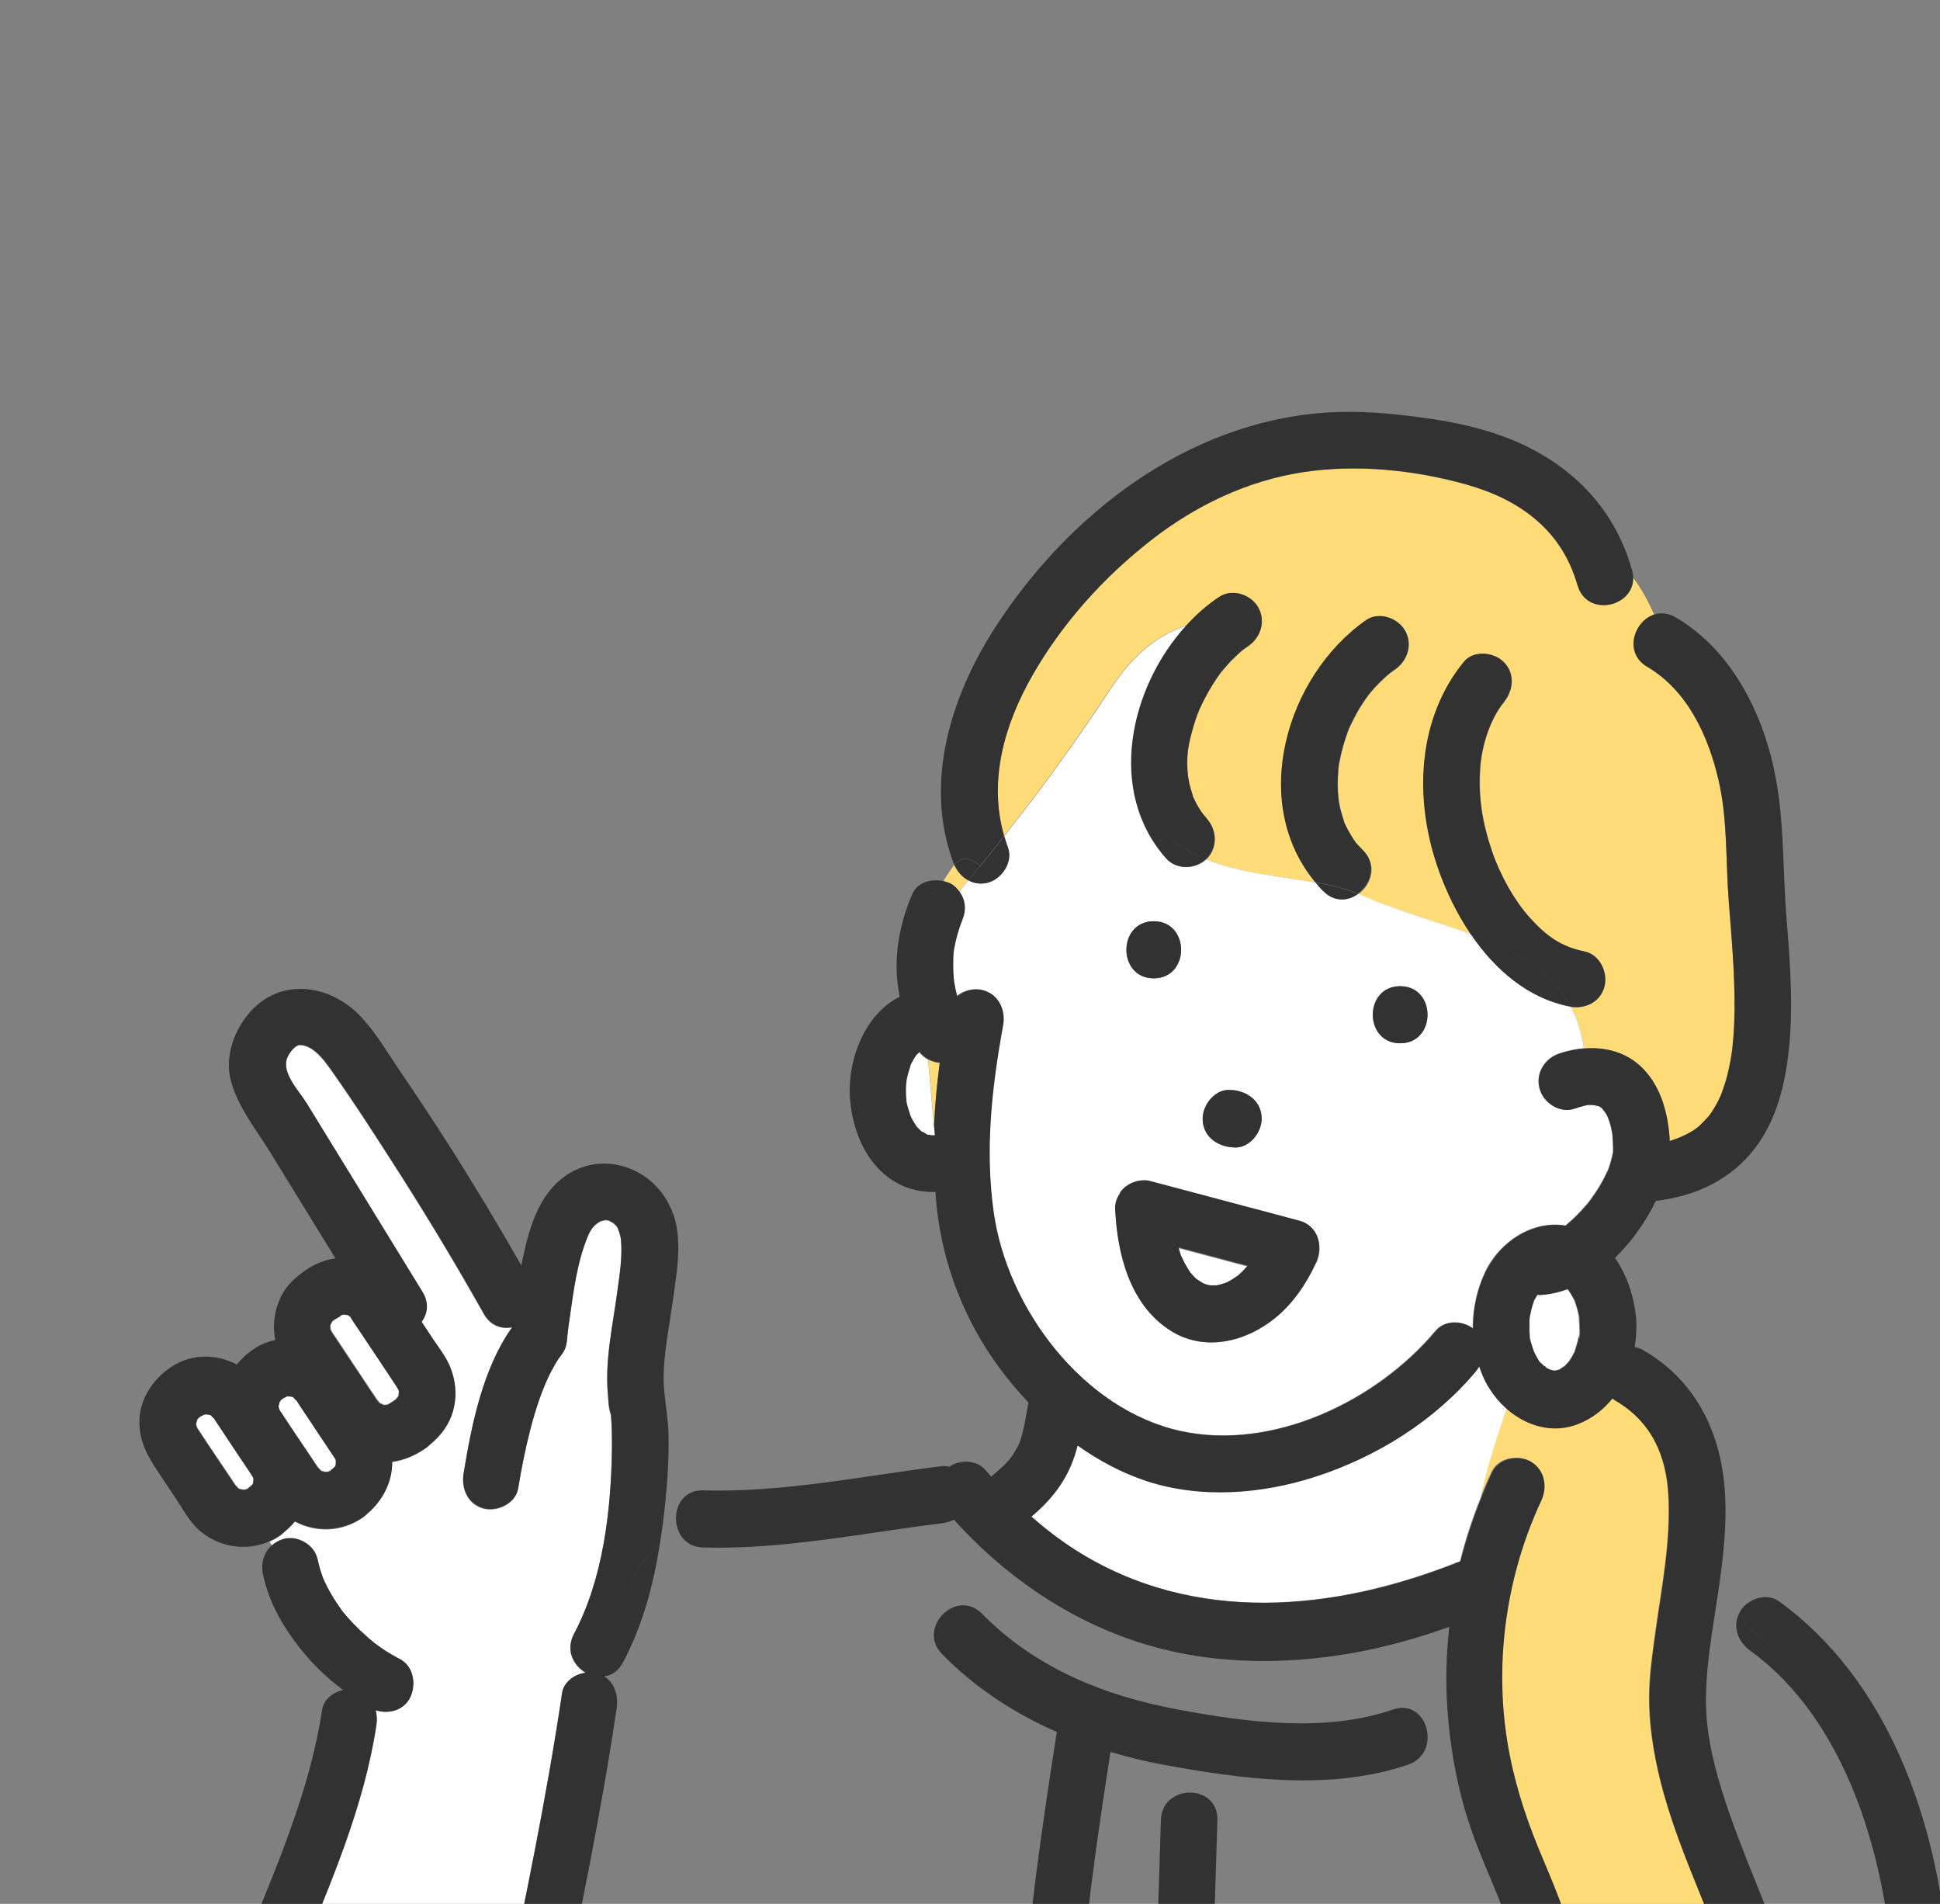 <svg width="53" height="52" viewBox="0 0 53 52" fill="none" xmlns="http://www.w3.org/2000/svg">
<rect x="0" y="0" width="53" height="52" fill="#808080" stroke="none"/>
<g clip-path="url(#clip0_79_3214)">
<path d="M32.267 34.325C32.294 34.366 32.312 34.421 32.335 34.466C32.385 34.562 32.444 34.654 32.502 34.75C32.502 34.75 32.502 34.75 32.502 34.755C32.53 34.782 32.552 34.814 32.58 34.841C32.611 34.873 32.647 34.91 32.679 34.942C32.738 34.978 32.792 35.02 32.851 35.052C32.86 35.052 32.869 35.061 32.883 35.065C32.896 35.07 32.906 35.075 32.919 35.079C32.955 35.093 32.996 35.102 33.032 35.111C33.059 35.111 33.1 35.116 33.114 35.116C33.15 35.116 33.186 35.116 33.222 35.116C33.222 35.116 33.231 35.116 33.236 35.116C33.25 35.116 33.263 35.116 33.272 35.106C33.349 35.088 33.426 35.061 33.499 35.038C33.53 35.02 33.562 35.006 33.594 34.988C33.671 34.942 33.743 34.892 33.82 34.841C33.861 34.805 33.901 34.773 33.938 34.732C33.983 34.686 34.028 34.636 34.069 34.59C33.44 34.421 32.81 34.256 32.181 34.087C32.199 34.156 32.217 34.224 32.24 34.288C32.245 34.302 32.249 34.32 32.258 34.334L32.267 34.325Z" fill="white"/>
<path d="M32.679 34.937C32.767 35.016 32.734 34.974 32.679 34.937Z" fill="#FFDC78"/>
<path d="M10.558 38.385C10.558 38.385 10.572 38.38 10.591 38.371C10.591 38.371 10.591 38.371 10.582 38.371C10.567 38.376 10.558 38.38 10.558 38.385Z" fill="#FFDC78"/>
<path d="M10.614 38.362C10.614 38.362 10.604 38.362 10.595 38.367C10.595 38.367 10.59 38.367 10.585 38.367C10.604 38.367 10.614 38.362 10.609 38.357L10.614 38.362Z" fill="#FFDC78"/>
<path d="M10.894 38.115C10.894 38.115 10.894 38.12 10.889 38.124C10.879 38.157 10.875 38.181 10.894 38.115Z" fill="#FFDC78"/>
<path d="M10.862 38.17C10.862 38.17 10.852 38.184 10.848 38.194C10.886 38.16 10.881 38.16 10.862 38.17Z" fill="#FFDC78"/>
<path d="M9.087 36.4C9.087 36.4 9.105 36.428 9.114 36.437C9.449 36.944 9.784 37.447 10.123 37.955C10.187 38.051 10.25 38.147 10.313 38.238C10.323 38.238 10.341 38.252 10.354 38.289C10.363 38.298 10.377 38.312 10.386 38.321C10.386 38.321 10.386 38.321 10.39 38.325C10.395 38.325 10.399 38.33 10.404 38.334C10.422 38.334 10.454 38.348 10.467 38.362C10.476 38.362 10.481 38.362 10.486 38.366C10.499 38.366 10.517 38.366 10.531 38.366C10.567 38.353 10.594 38.348 10.603 38.353C10.639 38.334 10.676 38.307 10.685 38.302C10.712 38.284 10.735 38.266 10.762 38.252C10.771 38.243 10.789 38.229 10.812 38.215C10.816 38.197 10.839 38.174 10.857 38.165C10.866 38.151 10.875 38.138 10.884 38.12C10.884 38.115 10.884 38.11 10.889 38.106C10.884 38.087 10.889 38.051 10.902 38.033C10.902 38.019 10.902 38.01 10.902 37.996C10.898 37.978 10.893 37.959 10.889 37.946C10.875 37.918 10.857 37.895 10.843 37.868C10.834 37.854 10.825 37.84 10.816 37.827C10.649 37.571 10.476 37.315 10.309 37.063C10.123 36.784 9.933 36.501 9.748 36.222C9.698 36.149 9.643 36.076 9.598 35.998C9.594 35.993 9.585 35.984 9.58 35.98C9.566 35.975 9.548 35.961 9.539 35.938C9.53 35.934 9.517 35.925 9.508 35.92C9.508 35.92 9.508 35.92 9.503 35.92C9.494 35.92 9.49 35.92 9.48 35.916C9.444 35.925 9.417 35.916 9.408 35.907C9.403 35.907 9.394 35.907 9.39 35.907C9.376 35.907 9.363 35.911 9.349 35.916C9.34 35.92 9.336 35.929 9.327 35.934C9.327 35.934 9.327 35.934 9.322 35.934C9.268 35.966 9.209 35.998 9.159 36.025C9.159 36.035 9.145 36.053 9.105 36.066C9.096 36.076 9.082 36.089 9.073 36.099C9.073 36.099 9.073 36.099 9.068 36.103C9.068 36.108 9.064 36.112 9.059 36.117C9.059 36.135 9.046 36.167 9.032 36.181C9.032 36.19 9.032 36.194 9.028 36.199C9.028 36.213 9.028 36.231 9.028 36.245C9.041 36.281 9.046 36.309 9.041 36.318C9.059 36.35 9.082 36.391 9.087 36.4Z" fill="white"/>
<path d="M10.816 38.23C10.816 38.23 10.83 38.216 10.84 38.211C10.83 38.216 10.821 38.22 10.816 38.23Z" fill="#FFDC78"/>
<path d="M10.359 38.307C10.359 38.307 10.359 38.307 10.359 38.312C10.359 38.312 10.359 38.312 10.364 38.312C10.373 38.317 10.382 38.321 10.392 38.326C10.382 38.317 10.373 38.312 10.364 38.307H10.359Z" fill="#FFDC78"/>
<path d="M9.178 40.003C9.178 40.003 9.168 40.018 9.164 40.032C9.168 40.046 9.178 40.041 9.178 40.003Z" fill="#FFDC78"/>
<path d="M10.39 38.33C10.395 38.335 10.4 38.34 10.4 38.344C10.4 38.344 10.395 38.335 10.39 38.335V38.33Z" fill="#FFDC78"/>
<path d="M10.355 38.307C10.332 38.293 10.313 38.289 10.36 38.312C10.36 38.312 10.36 38.312 10.36 38.307H10.355Z" fill="#FFDC78"/>
<path d="M10.355 38.298C10.355 38.298 10.345 38.289 10.341 38.284C10.345 38.294 10.355 38.298 10.355 38.308C10.355 38.308 10.355 38.298 10.355 38.294V38.298Z" fill="#FFDC78"/>
<path d="M10.399 38.344C10.404 38.344 10.414 38.344 10.428 38.353C10.418 38.353 10.414 38.344 10.404 38.339C10.404 38.339 10.404 38.339 10.399 38.339V38.344Z" fill="#FFDC78"/>
<path d="M10.544 38.371C10.544 38.371 10.563 38.371 10.572 38.371C10.577 38.371 10.577 38.371 10.581 38.371C10.581 38.371 10.59 38.371 10.595 38.367C10.595 38.367 10.604 38.367 10.609 38.357C10.59 38.357 10.567 38.367 10.549 38.371H10.544Z" fill="#FFDC78"/>
<path d="M7.68 38.22C7.68 38.22 7.675 38.22 7.669 38.226C7.669 38.226 7.669 38.226 7.675 38.226L7.68 38.22Z" fill="#FFDC78"/>
<path d="M10.517 38.38C10.527 38.38 10.536 38.376 10.546 38.371H10.536C10.536 38.371 10.522 38.371 10.517 38.38Z" fill="#FFDC78"/>
<path d="M25.671 29.035C25.562 29.025 25.453 28.993 25.358 28.943L25.517 30.713C25.544 30.15 25.598 29.592 25.671 29.035Z" fill="#FFDC78"/>
<path d="M10.816 38.217C10.816 38.217 10.816 38.217 10.816 38.221C10.825 38.217 10.83 38.212 10.84 38.202C10.84 38.202 10.844 38.193 10.849 38.188C10.84 38.193 10.83 38.202 10.821 38.212L10.816 38.217Z" fill="#FFDC78"/>
<path d="M10.427 38.353C10.427 38.353 10.441 38.362 10.45 38.367C10.454 38.367 10.459 38.371 10.463 38.376C10.463 38.376 10.468 38.376 10.473 38.376C10.473 38.376 10.473 38.376 10.468 38.371C10.468 38.371 10.468 38.371 10.463 38.371C10.463 38.371 10.441 38.362 10.427 38.357V38.353Z" fill="#FFDC78"/>
<path d="M10.907 38.084C10.907 38.084 10.907 38.074 10.907 38.065C10.907 38.065 10.907 38.06 10.907 38.055C10.907 38.074 10.902 38.093 10.898 38.098C10.898 38.093 10.902 38.088 10.907 38.084Z" fill="#FFDC78"/>
<path d="M6.701 40.69C6.706 40.69 6.71 40.68 6.72 40.68C6.715 40.68 6.71 40.685 6.706 40.69H6.701Z" fill="#FFDC78"/>
<path d="M6.75 40.666C6.8 40.653 6.8 40.63 6.76 40.648C6.746 40.657 6.728 40.666 6.714 40.675C6.728 40.675 6.737 40.666 6.75 40.666Z" fill="#FFDC78"/>
<path d="M10.916 38.028C10.916 38.028 10.911 38.033 10.907 38.038C10.907 38.047 10.907 38.052 10.907 38.061C10.907 38.047 10.911 38.033 10.916 38.033V38.028Z" fill="#FFDC78"/>
<path d="M5.388 38.984C5.388 38.984 5.401 39.011 5.41 39.025C5.415 39.034 5.419 39.043 5.428 39.048C5.7 39.473 5.99 39.889 6.271 40.31C6.325 40.392 6.379 40.474 6.438 40.561C6.465 40.584 6.492 40.62 6.515 40.643C6.524 40.648 6.538 40.657 6.547 40.662C6.547 40.662 6.547 40.662 6.551 40.662C6.578 40.666 6.619 40.675 6.642 40.68C6.651 40.68 6.66 40.68 6.669 40.68C6.669 40.68 6.678 40.68 6.683 40.68C6.687 40.68 6.692 40.68 6.696 40.68C6.705 40.68 6.714 40.675 6.723 40.671C6.741 40.657 6.759 40.648 6.769 40.643C6.787 40.634 6.8 40.62 6.818 40.611C6.841 40.593 6.868 40.57 6.891 40.547C6.9 40.534 6.904 40.525 6.913 40.511C6.913 40.511 6.913 40.506 6.913 40.502C6.913 40.488 6.913 40.461 6.927 40.433C6.927 40.406 6.927 40.383 6.927 40.36C6.927 40.351 6.922 40.337 6.918 40.328C6.904 40.31 6.895 40.287 6.882 40.268C6.877 40.259 6.868 40.25 6.864 40.241C6.737 40.04 6.601 39.843 6.465 39.647C6.298 39.395 6.135 39.148 5.967 38.897C5.931 38.837 5.89 38.782 5.854 38.723C5.827 38.7 5.795 38.668 5.772 38.641C5.768 38.641 5.759 38.632 5.754 38.627C5.754 38.627 5.745 38.627 5.741 38.622C5.727 38.622 5.714 38.613 5.7 38.613C5.686 38.613 5.673 38.613 5.659 38.613C5.65 38.613 5.628 38.618 5.591 38.613C5.582 38.613 5.578 38.613 5.569 38.618C5.546 38.632 5.528 38.641 5.505 38.654C5.501 38.664 5.478 38.677 5.437 38.7C5.428 38.709 5.419 38.718 5.41 38.723C5.401 38.737 5.392 38.746 5.392 38.75C5.392 38.75 5.388 38.76 5.383 38.764C5.379 38.796 5.37 38.837 5.356 38.865C5.356 38.874 5.356 38.883 5.356 38.897C5.365 38.92 5.374 38.947 5.379 38.974L5.388 38.984Z" fill="white"/>
<path d="M6.909 40.511C6.909 40.511 6.909 40.507 6.914 40.502C6.918 40.493 6.923 40.488 6.923 40.484C6.923 40.474 6.923 40.461 6.923 40.447C6.923 40.461 6.923 40.474 6.914 40.488C6.914 40.488 6.909 40.502 6.904 40.507L6.909 40.511Z" fill="#FFDC78"/>
<path d="M6.927 40.388C6.927 40.388 6.927 40.402 6.932 40.411C6.932 40.406 6.932 40.397 6.922 40.392L6.927 40.388Z" fill="#FFDC78"/>
<path d="M5.66 38.6C5.651 38.6 5.637 38.6 5.623 38.604C5.623 38.604 5.619 38.604 5.614 38.604C5.628 38.604 5.642 38.604 5.66 38.604C5.669 38.604 5.674 38.595 5.66 38.595V38.6Z" fill="#FFDC78"/>
<path d="M6.937 40.41C6.932 40.42 6.927 40.429 6.922 40.438C6.922 40.438 6.922 40.448 6.922 40.453C6.922 40.438 6.927 40.42 6.937 40.41Z" fill="#FFDC78"/>
<path d="M6.936 40.41C6.946 40.431 6.941 40.426 6.936 40.41Z" fill="#FFDC78"/>
<path d="M5.606 38.604C5.606 38.604 5.592 38.604 5.587 38.604C5.587 38.604 5.583 38.604 5.578 38.609C5.578 38.609 5.583 38.609 5.587 38.609C5.597 38.609 5.606 38.604 5.611 38.6H5.606V38.604Z" fill="#FFDC78"/>
<path d="M43.092 15.985C42.667 14.476 41.508 13.644 40.063 13.237C38.646 12.84 37.053 12.675 35.595 12.899C34.074 13.132 32.67 13.809 31.452 14.751C30.162 15.757 29.012 17.028 28.197 18.459C27.432 19.803 26.997 21.33 27.427 22.834C28.373 21.637 29.306 20.366 30.338 18.806C30.809 18.093 31.457 17.384 32.416 17.083C32.688 16.785 32.992 16.52 33.313 16.305C33.662 16.072 34.169 16.237 34.372 16.584C34.59 16.964 34.445 17.421 34.096 17.654C34.056 17.682 34.015 17.709 33.974 17.741C33.956 17.755 33.92 17.782 33.906 17.796C33.811 17.883 33.716 17.97 33.625 18.061C33.539 18.148 33.462 18.239 33.385 18.335C33.372 18.349 33.363 18.358 33.358 18.367C33.358 18.367 33.358 18.377 33.345 18.386C33.308 18.436 33.272 18.486 33.236 18.541C33.082 18.765 32.951 19.003 32.833 19.245C32.747 19.428 32.684 19.584 32.602 19.863C32.453 20.375 32.403 20.681 32.462 21.234C32.462 21.225 32.484 21.367 32.489 21.376C32.503 21.435 32.516 21.495 32.534 21.554C32.552 21.614 32.571 21.673 32.589 21.733C32.593 21.751 32.598 21.765 32.598 21.774C32.598 21.774 32.598 21.783 32.607 21.788C32.661 21.916 32.729 22.034 32.806 22.149C32.828 22.181 32.851 22.213 32.874 22.245C32.883 22.254 32.973 22.359 32.973 22.359C33.254 22.674 33.281 23.15 32.973 23.461C32.969 23.465 32.96 23.47 32.955 23.475C33.915 23.854 34.974 23.932 35.943 24.106C34.128 21.934 35.138 18.473 37.329 16.945C37.673 16.703 38.189 16.881 38.388 17.224C38.61 17.608 38.456 18.052 38.112 18.294C38.103 18.299 38.013 18.367 37.994 18.377C37.945 18.418 37.895 18.459 37.845 18.505C37.75 18.591 37.659 18.683 37.569 18.779C37.523 18.825 37.483 18.875 37.442 18.925C37.428 18.939 37.397 18.98 37.383 18.998C37.302 19.108 37.225 19.222 37.152 19.341C37.084 19.456 37.021 19.57 36.962 19.689C36.93 19.748 36.903 19.808 36.876 19.867C36.867 19.89 36.858 19.904 36.853 19.917C36.849 19.931 36.844 19.949 36.831 19.977C36.74 20.224 36.663 20.475 36.614 20.736C36.6 20.8 36.586 20.868 36.577 20.937C36.577 20.96 36.568 21.006 36.568 21.033C36.559 21.161 36.55 21.289 36.55 21.417C36.55 21.55 36.559 21.687 36.573 21.82C36.573 21.842 36.582 21.87 36.582 21.893C36.595 21.952 36.604 22.016 36.618 22.076C36.645 22.199 36.686 22.313 36.722 22.437C36.731 22.46 36.731 22.473 36.736 22.487C36.74 22.496 36.749 22.51 36.758 22.528C36.785 22.583 36.813 22.642 36.844 22.697C36.903 22.807 36.971 22.917 37.044 23.017C37.053 23.031 37.057 23.036 37.057 23.036C37.062 23.04 37.071 23.049 37.089 23.068C37.143 23.127 37.193 23.182 37.247 23.237C37.641 23.639 37.465 24.165 37.116 24.421C37.13 24.426 37.143 24.43 37.157 24.435C38.148 24.883 39.221 25.166 40.19 25.523C39.792 24.938 39.484 24.284 39.271 23.653C38.642 21.797 38.728 19.643 39.995 18.084C40.263 17.755 40.815 17.81 41.087 18.084C41.404 18.404 41.349 18.861 41.087 19.186C40.715 19.643 40.484 20.37 40.444 20.978C40.389 21.788 40.503 22.469 40.761 23.237C40.978 23.881 41.363 24.586 41.802 25.07C42.259 25.578 42.671 25.87 43.296 25.989C43.708 26.072 43.939 26.565 43.835 26.95C43.722 27.37 43.314 27.562 42.911 27.498C43.083 27.823 43.21 28.202 43.278 28.637C43.867 28.591 44.455 28.742 44.89 29.195C45.374 29.697 45.555 30.397 45.609 31.078C45.609 31.106 45.609 31.133 45.609 31.165C45.836 31.096 46.053 31.005 46.257 30.877C46.275 30.868 46.343 30.813 46.366 30.799C46.388 30.781 46.411 30.763 46.429 30.744C46.511 30.667 46.587 30.584 46.664 30.502C46.678 30.488 46.687 30.479 46.692 30.47C46.696 30.461 46.701 30.456 46.71 30.447C46.737 30.411 46.76 30.374 46.787 30.333C46.85 30.237 46.904 30.136 46.954 30.036C46.977 29.985 47.004 29.935 47.022 29.885C47.027 29.867 47.036 29.848 47.04 29.835C47.081 29.72 47.117 29.606 47.153 29.492C47.212 29.291 47.258 29.08 47.289 28.874C47.298 28.824 47.307 28.774 47.312 28.724C47.312 28.696 47.321 28.641 47.325 28.618C47.334 28.5 47.348 28.381 47.357 28.262C47.371 28.033 47.38 27.805 47.384 27.576C47.393 26.584 47.303 25.596 47.226 24.608C47.14 23.511 47.199 22.396 46.95 21.317C46.669 20.105 46.103 18.866 44.998 18.212C44.346 17.828 44.636 16.964 45.188 16.785C45.035 16.433 44.853 16.095 44.618 15.78C44.627 16.584 43.346 16.863 43.097 15.976L43.092 15.985Z" fill="#FFDC78"/>
<path d="M8.675 42.582C8.711 42.751 8.756 42.92 8.819 43.085C8.819 43.085 8.819 43.094 8.824 43.099C8.842 43.126 8.851 43.167 8.865 43.19C8.901 43.272 8.946 43.35 8.987 43.432C9.073 43.583 9.164 43.734 9.263 43.876C9.286 43.908 9.308 43.94 9.331 43.972C9.331 43.972 9.331 43.972 9.331 43.977C9.385 44.041 9.435 44.105 9.49 44.169C9.716 44.429 9.969 44.662 10.237 44.882C10.268 44.905 10.3 44.928 10.332 44.95C10.39 44.992 10.454 45.037 10.517 45.078C10.649 45.161 10.78 45.238 10.92 45.312C11.305 45.508 11.382 46.025 11.196 46.382C11.015 46.724 10.608 46.825 10.264 46.711C10.295 46.843 10.305 46.98 10.282 47.122C9.947 49.331 9.037 51.438 8.186 53.487C7.316 55.576 6.397 57.652 5.668 59.796C5.338 60.77 4.971 61.799 4.835 62.823C4.709 63.783 4.813 64.78 5.007 65.722C5.211 66.71 5.514 67.693 5.936 68.612C6.117 69.009 6.316 69.398 6.547 69.768C6.615 69.878 6.769 70.066 6.809 70.098C6.977 70.23 7.004 70.221 7.181 70.276C7.407 70.344 7.769 70.308 8.077 70.235C8.471 70.139 8.856 69.997 9.222 69.828C10.015 69.462 10.766 69.009 11.545 68.612C11.83 68.465 12.106 68.507 12.315 68.648C13.098 67.345 13.347 65.74 13.202 64.076C13.039 64.135 12.863 64.154 12.713 64.113C12.278 63.994 12.111 63.569 12.174 63.152C13.016 57.478 14.515 51.928 15.353 46.254C15.398 45.943 15.701 45.737 16 45.696C15.661 45.499 15.443 45.078 15.679 44.635C16.475 43.135 16.693 41.27 16.715 39.592C16.715 39.299 16.715 39.002 16.693 38.709C16.693 38.686 16.693 38.664 16.688 38.645C16.625 38.49 16.62 38.27 16.607 38.11C16.516 37.178 16.738 36.217 16.86 35.298C16.924 34.832 17.01 34.315 16.96 33.844C16.951 33.771 16.905 33.616 16.878 33.566C16.869 33.543 16.86 33.529 16.856 33.515C16.856 33.515 16.851 33.511 16.842 33.502C16.815 33.469 16.779 33.438 16.747 33.406C16.738 33.406 16.675 33.369 16.643 33.351C16.629 33.346 16.611 33.342 16.598 33.337C16.579 33.337 16.548 33.337 16.521 33.332C16.489 33.342 16.43 33.36 16.412 33.36C16.217 33.46 16.122 33.611 16.063 33.758C15.76 34.471 15.656 35.308 15.552 36.071C15.552 36.094 15.534 36.204 15.529 36.222C15.525 36.268 15.516 36.318 15.511 36.364C15.493 36.496 15.493 36.652 15.457 36.775C15.416 36.922 15.335 37.013 15.253 37.123C15.248 37.132 15.181 37.237 15.176 37.246C15.113 37.361 15.045 37.475 14.99 37.594C14.583 38.453 14.32 39.638 14.153 40.662C14.085 41.078 13.573 41.311 13.202 41.206C12.772 41.087 12.595 40.662 12.663 40.246C12.881 38.929 13.188 37.388 13.981 36.272C13.981 36.268 13.981 36.263 13.981 36.259C13.7 36.313 13.401 36.217 13.216 35.893C12.496 34.613 11.74 33.351 10.952 32.116C10.327 31.138 9.693 30.15 9.023 29.204C8.829 28.934 8.543 28.554 8.19 28.55C8.068 28.55 7.905 28.751 7.842 28.906C7.683 29.313 8.177 29.812 8.376 30.145C8.724 30.712 9.068 31.275 9.417 31.842C10.123 32.994 10.834 34.146 11.54 35.298C11.726 35.605 11.676 35.897 11.513 36.112C11.622 36.272 11.726 36.432 11.835 36.597C11.971 36.803 12.134 37.008 12.242 37.233C12.437 37.635 12.496 38.092 12.378 38.526C12.274 38.915 12.039 39.221 11.74 39.468C11.704 39.505 11.663 39.537 11.617 39.569C11.337 39.761 11.047 39.889 10.712 39.935C10.712 40.492 10.445 41.005 10.015 41.366C9.979 41.402 9.938 41.434 9.892 41.466C9.327 41.85 8.629 41.869 8.054 41.562C7.968 41.667 7.869 41.764 7.76 41.855C7.724 41.892 7.683 41.924 7.638 41.956C7.552 42.015 7.461 42.065 7.366 42.106C7.389 42.143 7.411 42.18 7.43 42.216C7.507 42.152 7.602 42.097 7.71 42.061C8.091 41.937 8.58 42.207 8.661 42.605L8.675 42.582Z" fill="white"/>
<path d="M40.647 37.864C40.543 37.69 40.466 37.502 40.403 37.31C40.376 37.361 40.344 37.406 40.308 37.447C39.171 38.805 37.582 39.788 35.916 40.328C34.449 40.799 32.801 40.927 31.321 40.447C30.642 40.227 30.012 39.889 29.428 39.473C29.383 39.651 29.329 39.825 29.256 39.994C29.016 40.566 28.627 41.032 28.165 41.416C28.546 41.75 28.948 42.061 29.374 42.331C32.616 44.388 36.469 44.013 39.887 42.637C40.036 42.033 40.231 41.444 40.466 40.867C40.638 40.072 40.892 39.295 41.168 38.476C40.964 38.303 40.792 38.092 40.657 37.859L40.647 37.864Z" fill="white"/>
<path d="M45.456 49.015C45.216 48.16 45.048 47.26 45.048 46.368C45.048 45.751 45.143 45.138 45.225 44.53C45.397 43.295 45.641 42.102 45.573 40.845C45.519 39.756 45.121 38.824 44.106 38.234C44.079 38.22 44.061 38.202 44.038 38.184C43.794 38.485 43.486 38.728 43.11 38.879C42.413 39.157 41.693 38.938 41.159 38.476C40.883 39.295 40.629 40.077 40.457 40.867C40.548 40.639 40.643 40.415 40.747 40.195C40.928 39.811 41.467 39.715 41.806 39.916C42.187 40.141 42.264 40.602 42.083 40.986C41.141 42.994 40.801 45.339 41.154 47.538C41.318 48.562 41.625 49.536 42.019 50.497C42.4 51.42 42.825 52.344 42.997 53.336C43.178 54.406 43.07 55.435 42.617 56.422C42.214 57.3 41.571 58.059 40.892 58.731C39.651 59.961 37.886 61.063 37.329 62.819C37.139 63.422 37.161 64.085 37.401 64.652C37.659 65.269 38.049 65.612 38.678 65.704C38.977 65.745 39.172 66.033 39.226 66.326C39.647 66.499 40.081 66.591 40.534 66.595C40.534 66.531 40.543 66.463 40.561 66.39C41.087 64.396 42.449 63.025 44.115 61.927C44.74 61.516 45.388 61.136 45.994 60.697C46.071 60.642 46.144 60.587 46.221 60.533C46.257 60.505 46.289 60.478 46.325 60.45C46.452 60.345 46.574 60.235 46.696 60.121C46.827 59.998 46.954 59.865 47.072 59.723C47.094 59.696 47.203 59.554 47.199 59.563C47.23 59.518 47.267 59.472 47.298 59.422C47.407 59.257 47.498 59.083 47.584 58.91C47.597 58.887 47.602 58.868 47.611 58.859C47.611 58.855 47.611 58.846 47.62 58.832C47.656 58.74 47.688 58.644 47.719 58.548C47.783 58.347 47.823 58.141 47.864 57.936C47.864 57.922 47.864 57.913 47.869 57.904C47.873 57.862 47.878 57.817 47.882 57.776C47.891 57.67 47.9 57.565 47.905 57.456C47.95 56.276 47.688 55.192 47.312 54.026C46.764 52.33 45.94 50.734 45.46 49.015H45.456Z" fill="#FFDC78"/>
<path d="M44.048 30.987C44.043 30.955 44.038 30.923 44.029 30.891C44.016 30.813 43.998 30.735 43.975 30.662C43.957 30.608 43.939 30.553 43.921 30.498C43.984 30.699 43.912 30.48 43.885 30.434C43.857 30.383 43.717 30.219 43.857 30.374C43.826 30.338 43.785 30.301 43.753 30.26C43.749 30.26 43.749 30.255 43.744 30.251C43.735 30.242 43.722 30.237 43.712 30.228C43.694 30.219 43.681 30.21 43.663 30.201C43.64 30.196 43.518 30.178 43.518 30.173C43.477 30.173 43.432 30.173 43.423 30.173C43.4 30.173 43.382 30.173 43.373 30.173C43.35 30.178 43.323 30.182 43.3 30.187C43.201 30.21 43.106 30.242 43.006 30.274C42.608 30.411 42.16 30.118 42.056 29.73C41.942 29.304 42.2 28.902 42.594 28.769C42.816 28.696 43.042 28.651 43.273 28.628C43.206 28.189 43.083 27.814 42.907 27.489C42.898 27.489 42.889 27.489 42.88 27.489C41.739 27.265 40.838 26.479 40.181 25.514C39.212 25.157 38.139 24.874 37.148 24.426C37.134 24.421 37.121 24.417 37.107 24.412C36.835 24.613 36.45 24.645 36.147 24.334C36.075 24.261 36.007 24.183 35.943 24.106C34.975 23.932 33.915 23.854 32.955 23.475C32.666 23.749 32.154 23.767 31.878 23.461C30.243 21.641 30.855 18.797 32.426 17.087C31.466 17.389 30.818 18.098 30.348 18.811C29.32 20.37 28.383 21.641 27.436 22.839C27.468 22.94 27.5 23.045 27.536 23.146C27.681 23.543 27.373 24.001 26.997 24.106C26.802 24.161 26.617 24.133 26.458 24.046C26.372 24.147 26.286 24.252 26.205 24.353C26.259 24.43 26.3 24.513 26.323 24.595C26.381 24.814 26.332 24.997 26.246 25.198C26.332 24.997 26.232 25.235 26.218 25.276C26.191 25.349 26.169 25.418 26.151 25.491C26.114 25.619 26.087 25.747 26.06 25.88C26.06 25.903 26.051 25.93 26.046 25.953C26.042 26.008 26.037 26.067 26.033 26.122C26.024 26.264 26.024 26.406 26.033 26.547C26.033 26.611 26.042 26.68 26.046 26.744C26.046 26.767 26.051 26.79 26.055 26.817C26.078 26.945 26.105 27.073 26.137 27.201C26.336 27.041 26.617 26.973 26.852 27.041C27.278 27.16 27.468 27.585 27.391 28.001C27.083 29.693 26.898 31.371 27.133 33.09C27.5 35.733 29.582 38.495 32.245 39.08C34.762 39.633 37.605 38.266 39.217 36.341C39.466 36.044 39.941 36.058 40.231 36.277C40.231 35.751 40.344 35.221 40.566 34.745C40.955 33.922 41.852 33.319 42.762 33.47C42.766 33.47 42.771 33.465 42.775 33.461C42.798 33.442 42.825 33.419 42.848 33.397C42.965 33.296 43.079 33.186 43.183 33.072C43.246 33.008 43.305 32.939 43.364 32.871C43.377 32.852 43.409 32.811 43.427 32.788C43.527 32.651 43.627 32.51 43.712 32.363C43.789 32.231 43.857 32.098 43.921 31.961C43.934 31.929 43.948 31.892 43.957 31.86C43.98 31.796 43.998 31.728 44.016 31.664C44.034 31.6 44.043 31.536 44.061 31.472C44.061 31.458 44.061 31.44 44.061 31.417C44.066 31.27 44.052 31.129 44.043 30.987H44.048ZM33.63 29.771C33.63 29.771 33.671 29.771 33.693 29.775C34.11 29.821 34.468 30.095 34.468 30.557C34.468 30.946 34.11 31.38 33.693 31.339C33.671 31.339 33.653 31.339 33.63 31.334C33.213 31.289 32.856 31.014 32.856 30.553C32.856 30.164 33.213 29.73 33.63 29.771ZM31.52 25.162C32.516 25.162 32.516 26.721 31.52 26.721C30.524 26.721 30.524 25.162 31.52 25.162ZM35.957 34.489C35.699 35.056 35.328 35.605 34.843 35.998C34.024 36.666 32.878 36.94 31.946 36.323C30.864 35.609 30.524 34.252 30.47 33.022C30.465 32.903 30.492 32.788 30.542 32.692C30.556 32.66 30.574 32.628 30.596 32.601C30.596 32.601 30.601 32.592 30.606 32.587C30.714 32.432 30.882 32.322 31.063 32.276C31.085 32.272 31.104 32.267 31.126 32.263C31.14 32.263 31.153 32.263 31.172 32.258C31.194 32.258 31.221 32.249 31.244 32.249C31.325 32.249 31.402 32.258 31.47 32.281L31.955 32.409C33.136 32.724 34.318 33.035 35.5 33.351C36.02 33.488 36.165 34.05 35.962 34.498L35.957 34.489ZM38.252 28.495C37.256 28.495 37.256 26.936 38.252 26.936C39.248 26.936 39.248 28.495 38.252 28.495Z" fill="white"/>
<path d="M26.2 24.352C26.286 24.252 26.372 24.147 26.454 24.046C26.291 23.959 26.155 23.808 26.073 23.625C25.969 23.744 25.879 23.909 25.77 24.064C25.838 24.083 25.906 24.101 25.965 24.133C26.055 24.183 26.137 24.261 26.2 24.357V24.352Z" fill="#FFDC78"/>
<path d="M5.506 38.659C5.506 38.659 5.492 38.65 5.469 38.678C5.465 38.682 5.46 38.687 5.451 38.692C5.46 38.687 5.469 38.678 5.479 38.673C5.488 38.668 5.497 38.664 5.506 38.659Z" fill="#FFDC78"/>
<path d="M9.164 40.022C9.164 40.022 9.164 40.018 9.168 40.013C9.173 40.004 9.177 39.999 9.177 39.995C9.177 39.985 9.177 39.971 9.177 39.958C9.177 39.971 9.177 39.985 9.168 39.999C9.168 39.999 9.164 40.013 9.159 40.018L9.164 40.022Z" fill="#FFDC78"/>
<path d="M9.191 39.921C9.187 39.93 9.182 39.94 9.177 39.949C9.177 39.949 9.177 39.959 9.177 39.963C9.177 39.949 9.182 39.93 9.191 39.921Z" fill="#FFDC78"/>
<path d="M8.951 40.2C8.956 40.2 8.961 40.191 8.97 40.191C8.966 40.191 8.961 40.196 8.956 40.2H8.951Z" fill="#FFDC78"/>
<path d="M9.191 39.921C9.201 39.941 9.196 39.936 9.191 39.921Z" fill="#FFDC78"/>
<path d="M9.005 40.177C9.055 40.163 9.055 40.14 9.014 40.159C9.001 40.168 8.982 40.177 8.969 40.186C8.982 40.186 8.992 40.177 9.005 40.177Z" fill="#FFDC78"/>
<path d="M9.182 39.898C9.182 39.898 9.182 39.912 9.187 39.922C9.187 39.917 9.187 39.908 9.177 39.903L9.182 39.898Z" fill="#FFDC78"/>
<path d="M7.861 38.12C7.861 38.12 7.847 38.12 7.842 38.12C7.842 38.12 7.837 38.12 7.832 38.124H7.842C7.851 38.124 7.861 38.12 7.865 38.115H7.861V38.12Z" fill="#FFDC78"/>
<path d="M7.761 38.17C7.761 38.17 7.747 38.161 7.724 38.188C7.719 38.193 7.715 38.198 7.706 38.202C7.715 38.198 7.724 38.188 7.733 38.184C7.742 38.179 7.752 38.175 7.761 38.17Z" fill="#FFDC78"/>
<path d="M10.921 38.069C10.921 38.069 10.911 38.074 10.907 38.084V38.093C10.916 38.079 10.921 38.069 10.921 38.069Z" fill="#FFDC78"/>
<path d="M10.907 38.092C10.907 38.092 10.898 38.106 10.898 38.111C10.898 38.125 10.907 38.12 10.907 38.092Z" fill="#FFDC78"/>
<path d="M7.915 38.111C7.905 38.111 7.892 38.111 7.878 38.115C7.878 38.115 7.873 38.115 7.869 38.115C7.883 38.115 7.896 38.115 7.915 38.115C7.924 38.115 7.928 38.106 7.915 38.106V38.111Z" fill="#FFDC78"/>
<path d="M5.426 38.705C5.426 38.705 5.42 38.705 5.415 38.71C5.415 38.71 5.415 38.71 5.42 38.71L5.426 38.705Z" fill="#FFDC78"/>
<path d="M5.428 38.705C5.433 38.705 5.438 38.701 5.443 38.696C5.443 38.696 5.452 38.687 5.457 38.687C5.447 38.691 5.438 38.701 5.433 38.705H5.428Z" fill="#FFDC78"/>
<path d="M7.679 38.221C7.683 38.221 7.688 38.216 7.693 38.211C7.693 38.211 7.702 38.202 7.707 38.202C7.697 38.207 7.688 38.216 7.683 38.221H7.679Z" fill="#FFDC78"/>
<path d="M6.928 40.492C6.928 40.492 6.918 40.507 6.913 40.521C6.918 40.535 6.928 40.53 6.928 40.492Z" fill="#FFDC78"/>
<path d="M7.638 38.499C7.638 38.499 7.651 38.526 7.66 38.54C7.665 38.549 7.67 38.559 7.679 38.563C7.95 38.988 8.24 39.404 8.521 39.825C8.575 39.907 8.629 39.99 8.688 40.076C8.715 40.099 8.743 40.136 8.765 40.159C8.774 40.163 8.788 40.172 8.797 40.177C8.797 40.177 8.797 40.177 8.801 40.177C8.829 40.182 8.869 40.191 8.892 40.195C8.901 40.195 8.91 40.195 8.919 40.195C8.919 40.195 8.928 40.195 8.933 40.195C8.937 40.195 8.942 40.195 8.946 40.195C8.955 40.195 8.964 40.191 8.973 40.186C8.992 40.172 9.01 40.163 9.019 40.159C9.037 40.15 9.05 40.136 9.069 40.127C9.091 40.108 9.118 40.086 9.141 40.063C9.15 40.049 9.155 40.04 9.164 40.026C9.164 40.026 9.164 40.022 9.164 40.017C9.164 40.003 9.164 39.976 9.177 39.948C9.177 39.921 9.177 39.898 9.177 39.875C9.177 39.866 9.173 39.852 9.168 39.843C9.155 39.825 9.145 39.802 9.132 39.784C9.127 39.775 9.118 39.766 9.114 39.756C8.987 39.555 8.851 39.359 8.715 39.162C8.548 38.91 8.385 38.664 8.217 38.412C8.181 38.353 8.14 38.298 8.104 38.238C8.077 38.215 8.045 38.184 8.023 38.156C8.018 38.156 8.009 38.147 8.005 38.142C8.005 38.142 7.995 38.142 7.995 38.138C7.982 38.138 7.968 38.129 7.955 38.129C7.941 38.129 7.928 38.129 7.914 38.129C7.905 38.129 7.882 38.133 7.846 38.129C7.837 38.129 7.832 38.129 7.823 38.133C7.801 38.147 7.783 38.156 7.76 38.17C7.76 38.179 7.733 38.193 7.692 38.215C7.683 38.225 7.674 38.234 7.665 38.243C7.656 38.257 7.647 38.266 7.647 38.27C7.647 38.27 7.642 38.279 7.638 38.284C7.633 38.316 7.624 38.357 7.611 38.385C7.611 38.394 7.611 38.403 7.611 38.417C7.62 38.44 7.629 38.467 7.633 38.494L7.638 38.499Z" fill="white"/>
<path d="M38.252 26.936C37.256 26.936 37.256 28.495 38.252 28.495C39.248 28.495 39.248 26.936 38.252 26.936Z" fill="#323232"/>
<path d="M31.52 25.162C30.524 25.162 30.524 26.721 31.52 26.721C32.516 26.721 32.516 25.162 31.52 25.162Z" fill="#323232"/>
<path d="M40.181 25.514C40.838 26.479 41.739 27.265 42.879 27.489C42.889 27.489 42.898 27.489 42.907 27.489C42.363 26.465 41.349 25.939 40.181 25.509V25.514Z" fill="#323232"/>
<path d="M43.287 25.985C42.658 25.861 42.246 25.569 41.793 25.066C41.354 24.577 40.969 23.877 40.752 23.233C40.493 22.464 40.38 21.783 40.435 20.974C40.475 20.366 40.706 19.643 41.078 19.181C41.34 18.857 41.395 18.395 41.078 18.08C40.806 17.805 40.249 17.75 39.986 18.08C38.719 19.639 38.633 21.792 39.262 23.648C39.475 24.279 39.783 24.933 40.181 25.519C41.349 25.948 42.363 26.474 42.907 27.498C43.305 27.562 43.717 27.37 43.83 26.95C43.934 26.566 43.703 26.072 43.291 25.989L43.287 25.985Z" fill="#323232"/>
<path d="M26.073 23.626C26.155 23.808 26.291 23.959 26.454 24.046C26.562 23.914 26.667 23.786 26.775 23.653C26.431 23.37 26.236 23.438 26.073 23.626Z" fill="#323232"/>
<path d="M44.26 15.373C44.392 15.505 44.509 15.647 44.618 15.789C44.618 15.72 44.609 15.647 44.586 15.569C44.097 13.836 42.879 12.639 41.24 11.985C40.502 11.692 39.724 11.527 38.941 11.418C38.031 11.29 37.116 11.207 36.197 11.271C32.444 11.537 29.198 14.024 27.187 17.138C25.979 19.012 25.236 21.372 26.042 23.552C26.051 23.575 26.064 23.598 26.074 23.621C26.237 23.434 26.436 23.365 26.775 23.648C26.997 23.379 27.215 23.104 27.432 22.83C27.002 21.326 27.432 19.803 28.201 18.454C29.016 17.023 30.162 15.752 31.457 14.746C32.67 13.8 34.074 13.128 35.599 12.895C37.057 12.671 38.651 12.831 40.068 13.233C41.512 13.64 42.671 14.472 43.097 15.981C43.346 16.868 44.627 16.589 44.618 15.784C44.509 15.638 44.392 15.501 44.26 15.368V15.373Z" fill="#323232"/>
<path d="M26.943 23.804C26.884 23.744 26.83 23.694 26.78 23.653C26.671 23.786 26.567 23.914 26.458 24.046C26.617 24.128 26.798 24.16 26.997 24.106C27.373 24 27.685 23.543 27.536 23.145C27.5 23.045 27.463 22.94 27.436 22.839C27.219 23.113 27.002 23.388 26.78 23.657C26.83 23.699 26.884 23.749 26.943 23.808V23.804Z" fill="#323232"/>
<path d="M32.969 22.355C32.969 22.355 32.883 22.249 32.869 22.24C32.847 22.208 32.824 22.176 32.801 22.144C32.724 22.03 32.661 21.906 32.602 21.783C32.602 21.774 32.598 21.769 32.593 21.769C32.593 21.76 32.589 21.746 32.584 21.728C32.566 21.669 32.548 21.609 32.53 21.55C32.512 21.49 32.498 21.431 32.484 21.371C32.484 21.362 32.462 21.221 32.457 21.23C32.394 20.681 32.448 20.375 32.598 19.858C32.679 19.579 32.738 19.424 32.828 19.241C32.946 18.998 33.082 18.761 33.231 18.537C33.268 18.486 33.304 18.431 33.34 18.381C33.349 18.372 33.349 18.367 33.354 18.363C33.358 18.358 33.367 18.349 33.381 18.331C33.462 18.239 33.539 18.148 33.621 18.057C33.711 17.965 33.806 17.878 33.901 17.791C33.915 17.782 33.947 17.755 33.969 17.736C34.01 17.709 34.051 17.677 34.092 17.65C34.44 17.416 34.59 16.959 34.368 16.58C34.164 16.232 33.662 16.068 33.308 16.301C32.982 16.516 32.684 16.781 32.412 17.078C32.715 16.982 33.055 16.927 33.426 16.927C33.055 16.927 32.72 16.982 32.412 17.078C30.846 18.788 30.234 21.632 31.864 23.452C32.14 23.758 32.652 23.74 32.942 23.465C32.566 23.319 32.208 23.123 31.882 22.857C32.213 23.123 32.57 23.315 32.942 23.465C32.946 23.461 32.955 23.456 32.96 23.452C33.268 23.141 33.24 22.661 32.96 22.35L32.969 22.355Z" fill="#323232"/>
<path d="M36.147 24.334C36.455 24.65 36.835 24.613 37.107 24.412C36.745 24.27 36.351 24.179 35.939 24.106C36.002 24.183 36.07 24.261 36.143 24.334H36.147Z" fill="#323232"/>
<path d="M37.238 23.228C37.184 23.173 37.134 23.114 37.08 23.059C37.066 23.04 37.057 23.031 37.048 23.027C37.048 23.027 37.048 23.022 37.035 23.008C36.962 22.908 36.894 22.798 36.835 22.688C36.804 22.634 36.776 22.579 36.749 22.519C36.74 22.501 36.736 22.487 36.727 22.478C36.727 22.464 36.718 22.451 36.713 22.428C36.677 22.309 36.636 22.19 36.609 22.067C36.595 22.007 36.582 21.943 36.573 21.884C36.573 21.865 36.564 21.833 36.564 21.811C36.55 21.678 36.541 21.545 36.541 21.408C36.541 21.28 36.55 21.152 36.559 21.024C36.559 21.001 36.568 20.951 36.568 20.928C36.577 20.86 36.591 20.796 36.604 20.727C36.659 20.471 36.731 20.215 36.822 19.968C36.831 19.941 36.84 19.922 36.844 19.909C36.849 19.895 36.858 19.881 36.867 19.858C36.894 19.799 36.921 19.739 36.953 19.68C37.012 19.561 37.075 19.447 37.143 19.332C37.216 19.213 37.293 19.099 37.374 18.989C37.392 18.971 37.424 18.93 37.433 18.916C37.474 18.866 37.519 18.816 37.56 18.77C37.646 18.674 37.741 18.582 37.836 18.496C37.886 18.45 37.935 18.409 37.985 18.368C38.003 18.358 38.094 18.29 38.103 18.285C38.447 18.048 38.601 17.599 38.379 17.215C38.18 16.872 37.668 16.694 37.32 16.936C35.133 18.464 34.119 21.925 35.934 24.097C36.346 24.17 36.74 24.261 37.102 24.403C37.451 24.147 37.628 23.621 37.234 23.219L37.238 23.228Z" fill="#323232"/>
<path d="M33.63 29.771C33.213 29.725 32.856 30.159 32.856 30.552C32.856 31.01 33.213 31.289 33.63 31.334C33.653 31.334 33.671 31.334 33.693 31.339C34.11 31.385 34.468 30.95 34.468 30.557C34.468 30.1 34.11 29.821 33.693 29.775C33.671 29.775 33.653 29.775 33.63 29.771Z" fill="#323232"/>
<path d="M30.601 32.583C30.601 32.583 30.596 32.592 30.592 32.596C30.574 32.628 30.556 32.656 30.538 32.688C30.488 32.788 30.461 32.898 30.465 33.017C30.524 34.247 30.859 35.605 31.941 36.318C32.874 36.935 34.019 36.661 34.839 35.993C35.323 35.6 35.694 35.051 35.953 34.484C36.156 34.036 36.011 33.474 35.491 33.337C34.309 33.021 33.127 32.711 31.946 32.395L31.461 32.267C31.389 32.244 31.312 32.23 31.235 32.235C31.212 32.235 31.185 32.24 31.162 32.244C31.149 32.244 31.131 32.244 31.117 32.249C31.095 32.249 31.072 32.258 31.054 32.262C30.868 32.308 30.701 32.418 30.596 32.573L30.601 32.583ZM32.679 34.937C32.765 35.015 32.733 34.974 32.679 34.937ZM34.078 34.581C34.033 34.626 33.992 34.677 33.947 34.722C33.906 34.759 33.87 34.795 33.829 34.832C33.752 34.882 33.684 34.937 33.603 34.978C33.571 34.997 33.539 35.01 33.508 35.029C33.431 35.051 33.358 35.079 33.281 35.097C33.268 35.097 33.254 35.102 33.245 35.106C33.245 35.106 33.236 35.106 33.231 35.106C33.195 35.106 33.159 35.106 33.123 35.106C33.109 35.106 33.069 35.106 33.041 35.102C33.005 35.093 32.964 35.084 32.928 35.07C32.915 35.07 32.906 35.061 32.892 35.056C32.883 35.056 32.869 35.047 32.86 35.042C32.801 35.01 32.747 34.965 32.688 34.933C32.652 34.901 32.62 34.869 32.589 34.832C32.561 34.805 32.539 34.773 32.512 34.745C32.512 34.745 32.512 34.745 32.512 34.741C32.453 34.649 32.394 34.558 32.344 34.457C32.322 34.416 32.303 34.361 32.276 34.315C32.272 34.302 32.263 34.283 32.258 34.27C32.235 34.206 32.217 34.137 32.199 34.069C32.828 34.238 33.458 34.402 34.087 34.571L34.078 34.581Z" fill="#323232"/>
<path d="M41.784 36.538C41.797 36.611 41.825 36.688 41.843 36.743C41.856 36.789 41.87 36.835 41.888 36.88C41.888 36.89 41.901 36.913 41.906 36.926C41.92 36.949 41.929 36.972 41.929 36.977C41.947 37.008 41.965 37.041 41.983 37.072C42.01 37.118 42.051 37.228 42.101 37.246C42.037 37.164 42.024 37.146 42.06 37.187C42.078 37.205 42.092 37.223 42.11 37.242C42.132 37.265 42.155 37.287 42.178 37.31C42.187 37.31 42.232 37.329 42.246 37.361C42.264 37.37 42.277 37.379 42.295 37.388C42.318 37.388 42.336 37.397 42.35 37.402C42.377 37.411 42.404 37.42 42.427 37.429C42.445 37.429 42.463 37.429 42.481 37.429C42.508 37.429 42.531 37.42 42.549 37.416C42.567 37.411 42.585 37.402 42.603 37.397C42.621 37.388 42.703 37.329 42.739 37.306C42.744 37.306 42.748 37.297 42.753 37.292C42.775 37.269 42.798 37.246 42.821 37.219C42.821 37.219 42.839 37.201 42.857 37.182C42.898 37.114 42.943 37.05 42.979 36.977C42.988 36.963 43.002 36.94 43.011 36.922C43.011 36.913 43.015 36.903 43.02 36.885C43.047 36.794 43.079 36.702 43.101 36.611C43.11 36.574 43.115 36.533 43.124 36.496C43.16 36.332 43.119 36.528 43.124 36.528C43.169 36.519 43.133 36.026 43.129 35.975C43.129 35.966 43.129 35.962 43.129 35.957C43.129 35.943 43.124 35.929 43.119 35.907C43.11 35.865 43.101 35.829 43.092 35.788C43.07 35.696 43.038 35.614 43.011 35.527C43.006 35.513 43.002 35.504 42.993 35.491C42.974 35.459 42.961 35.426 42.943 35.395C42.916 35.349 42.889 35.303 42.857 35.257C42.848 35.239 42.834 35.23 42.825 35.221C42.816 35.216 42.812 35.212 42.812 35.212C42.812 35.212 42.812 35.212 42.825 35.221C42.825 35.221 42.83 35.221 42.834 35.221C42.825 35.212 42.816 35.203 42.812 35.193C42.572 35.28 42.318 35.34 42.056 35.353C42.028 35.353 42.006 35.353 41.978 35.349C41.974 35.358 41.969 35.367 41.965 35.376C41.947 35.413 41.911 35.459 41.888 35.504C41.888 35.513 41.888 35.523 41.879 35.541C41.865 35.587 41.847 35.632 41.834 35.678C41.806 35.77 41.788 35.865 41.77 35.957C41.77 35.998 41.761 36.044 41.761 36.085C41.761 36.167 41.761 36.249 41.761 36.332C41.761 36.373 41.766 36.414 41.77 36.46C41.77 36.501 41.77 36.519 41.77 36.524L41.784 36.538Z" fill="white"/>
<path d="M42.218 37.351L42.252 37.38C42.252 37.375 42.252 37.37 42.252 37.365C42.247 37.365 42.237 37.356 42.233 37.356C42.233 37.356 42.233 37.356 42.223 37.356L42.218 37.351Z" fill="white"/>
<path d="M42.219 37.352C42.219 37.352 42.182 37.324 42.178 37.319C42.173 37.319 42.178 37.333 42.219 37.352Z" fill="white"/>
<path d="M42.327 37.416C42.373 37.443 42.373 37.429 42.35 37.416C42.332 37.411 42.318 37.406 42.304 37.406C42.314 37.411 42.318 37.416 42.327 37.42V37.416Z" fill="white"/>
<path d="M42.268 37.393C42.268 37.393 42.291 37.397 42.305 37.402C42.305 37.402 42.3 37.402 42.296 37.397C42.287 37.397 42.277 37.397 42.268 37.397V37.393Z" fill="white"/>
<path d="M42.305 37.402C42.305 37.402 42.332 37.402 42.351 37.411C42.337 37.402 42.318 37.397 42.295 37.397C42.295 37.397 42.3 37.397 42.305 37.402Z" fill="#323232"/>
<path d="M42.182 37.319C42.182 37.319 42.205 37.338 42.223 37.352C42.223 37.352 42.223 37.352 42.232 37.352C42.237 37.352 42.246 37.361 42.25 37.361C42.241 37.329 42.196 37.31 42.182 37.31V37.319Z" fill="#323232"/>
<path d="M24.756 30.096C24.756 30.096 24.752 30.059 24.747 30.018C24.742 30.027 24.747 30.064 24.756 30.096Z" fill="white"/>
<path d="M25.408 31.019C25.408 31.019 25.436 31.019 25.445 31.019C25.445 31.019 25.445 31.019 25.44 31.019C25.431 31.019 25.422 31.019 25.408 31.023V31.019Z" fill="white"/>
<path d="M25.422 31.005C25.422 31.005 25.408 31.005 25.399 31.005C25.413 31.005 25.427 31.01 25.436 31.014C25.427 31.014 25.422 31.01 25.417 31.005H25.422Z" fill="white"/>
<path d="M24.756 30.068C24.756 30.068 24.756 30.095 24.756 30.1C24.765 30.141 24.779 30.187 24.779 30.196C24.801 30.297 24.838 30.392 24.869 30.488C24.874 30.502 24.878 30.511 24.887 30.525C24.905 30.566 24.928 30.607 24.951 30.644C24.978 30.69 25.005 30.731 25.032 30.772C25.032 30.772 25.037 30.772 25.041 30.781C25.078 30.818 25.109 30.854 25.145 30.886C25.145 30.886 25.154 30.895 25.159 30.9C25.204 30.923 25.317 30.982 25.327 30.996C25.336 30.996 25.345 30.996 25.358 31.001C25.358 30.996 25.376 30.996 25.422 31.01C25.422 31.01 25.422 31.01 25.426 31.01C25.476 31.01 25.612 30.991 25.44 31.019C25.44 31.019 25.44 31.019 25.444 31.019C25.476 31.019 25.508 31.014 25.539 31.01L25.512 30.713L25.354 28.943C25.259 28.893 25.177 28.824 25.114 28.742C25.073 28.783 25.032 28.82 25.019 28.833C25.019 28.833 25.019 28.838 25.01 28.847C24.987 28.884 24.96 28.92 24.942 28.961C24.915 29.007 24.892 29.057 24.865 29.103C24.865 29.103 24.865 29.103 24.865 29.112C24.865 29.117 24.865 29.117 24.865 29.126C24.828 29.236 24.797 29.346 24.77 29.46C24.77 29.464 24.765 29.483 24.761 29.501C24.761 29.528 24.747 29.62 24.747 29.638C24.742 29.752 24.742 29.867 24.747 29.981C24.747 30.013 24.752 30.045 24.756 30.077V30.068Z" fill="white"/>
<path d="M25.426 31.005C25.426 31.005 25.426 31.005 25.422 31.005C25.426 31.005 25.435 31.005 25.44 31.014C25.612 30.987 25.476 31.005 25.426 31.005Z" fill="#323232"/>
<path d="M49.055 54.465C48.602 52.76 47.819 51.182 47.244 49.523C46.954 48.681 46.696 47.808 46.624 46.916C46.574 46.299 46.637 45.586 46.71 45.033C46.773 44.548 46.855 44.059 46.927 43.574C46.769 43.423 46.601 43.282 46.424 43.163C46.601 43.282 46.764 43.423 46.927 43.574C47.072 42.605 47.194 41.631 47.117 40.653C46.99 39.061 46.298 37.694 44.899 36.88C44.817 36.835 44.736 36.807 44.659 36.789C44.704 36.519 44.718 36.245 44.695 35.975C44.636 35.399 44.446 34.823 44.12 34.357C44.55 33.941 44.908 33.438 45.166 32.944C45.188 32.898 45.211 32.848 45.234 32.802C46.325 32.669 47.307 32.226 47.986 31.307C48.625 30.438 48.833 29.318 48.906 28.262C48.978 27.174 48.887 26.081 48.801 24.997C48.706 23.772 48.742 22.528 48.525 21.317C48.213 19.566 47.348 17.787 45.782 16.863C45.573 16.74 45.37 16.726 45.193 16.785C45.469 17.421 45.641 18.111 45.813 18.797C45.641 18.107 45.469 17.421 45.193 16.785C44.641 16.964 44.351 17.828 45.003 18.212C46.108 18.861 46.673 20.1 46.954 21.317C47.203 22.396 47.144 23.511 47.23 24.609C47.307 25.596 47.398 26.584 47.389 27.576C47.389 27.805 47.38 28.033 47.362 28.262C47.353 28.381 47.343 28.5 47.33 28.619C47.33 28.637 47.321 28.696 47.316 28.724C47.307 28.774 47.303 28.824 47.294 28.875C47.258 29.085 47.212 29.291 47.158 29.492C47.126 29.606 47.086 29.72 47.045 29.835C47.045 29.844 47.031 29.867 47.027 29.885C47.004 29.935 46.981 29.986 46.959 30.036C46.909 30.136 46.85 30.237 46.791 30.333C46.769 30.37 46.741 30.406 46.714 30.447C46.705 30.461 46.705 30.466 46.696 30.47C46.687 30.479 46.682 30.484 46.669 30.502C46.592 30.584 46.515 30.667 46.434 30.745C46.415 30.763 46.393 30.781 46.37 30.799C46.347 30.813 46.28 30.863 46.261 30.877C46.053 31.005 45.84 31.097 45.614 31.165C45.614 31.138 45.614 31.11 45.614 31.078C45.564 30.397 45.379 29.698 44.894 29.195C44.459 28.742 43.871 28.591 43.282 28.637C43.051 28.655 42.825 28.701 42.603 28.779C42.209 28.911 41.947 29.313 42.065 29.739C42.169 30.127 42.617 30.42 43.015 30.283C43.11 30.251 43.21 30.219 43.31 30.196C43.332 30.191 43.359 30.187 43.382 30.182C43.391 30.182 43.409 30.182 43.432 30.182C43.441 30.182 43.486 30.182 43.527 30.182C43.527 30.187 43.649 30.205 43.672 30.21C43.69 30.219 43.703 30.228 43.722 30.237C43.731 30.242 43.744 30.251 43.753 30.26C43.753 30.26 43.758 30.265 43.762 30.269C43.794 30.306 43.83 30.342 43.866 30.383C43.722 30.223 43.866 30.392 43.894 30.443C43.921 30.488 43.993 30.703 43.93 30.507C43.948 30.562 43.966 30.616 43.984 30.671C44.007 30.749 44.025 30.822 44.038 30.9C44.043 30.932 44.052 30.964 44.057 30.996C44.066 31.138 44.079 31.284 44.075 31.426C44.075 31.453 44.075 31.467 44.075 31.481C44.061 31.545 44.047 31.609 44.029 31.673C44.011 31.741 43.993 31.805 43.971 31.869C43.957 31.906 43.948 31.938 43.934 31.97C43.866 32.107 43.803 32.244 43.726 32.372C43.64 32.519 43.545 32.66 43.441 32.797C43.423 32.82 43.391 32.861 43.377 32.88C43.319 32.948 43.26 33.017 43.196 33.081C43.088 33.195 42.979 33.305 42.861 33.406C42.839 33.428 42.812 33.447 42.789 33.47C42.789 33.47 42.78 33.474 42.775 33.479C41.865 33.328 40.973 33.927 40.58 34.754C40.353 35.23 40.24 35.76 40.245 36.286C39.955 36.067 39.479 36.053 39.23 36.35C37.619 38.275 34.78 39.638 32.258 39.089C29.596 38.504 27.513 35.742 27.147 33.099C26.907 31.38 27.097 29.702 27.405 28.01C27.482 27.594 27.291 27.169 26.866 27.05C26.63 26.986 26.35 27.05 26.151 27.21C26.119 27.082 26.092 26.954 26.069 26.826C26.069 26.803 26.064 26.78 26.06 26.753C26.055 26.689 26.051 26.62 26.046 26.556C26.042 26.415 26.042 26.273 26.046 26.131C26.046 26.076 26.055 26.017 26.06 25.962C26.06 25.939 26.069 25.912 26.074 25.889C26.096 25.761 26.128 25.628 26.164 25.5C26.187 25.427 26.209 25.354 26.232 25.285C26.246 25.244 26.345 25.006 26.259 25.208C26.345 25.006 26.395 24.828 26.336 24.604C26.314 24.522 26.273 24.435 26.218 24.362C25.856 24.796 25.489 25.235 25.105 25.688C25.489 25.235 25.856 24.801 26.218 24.362C26.155 24.27 26.074 24.188 25.983 24.138C25.924 24.106 25.856 24.087 25.788 24.069C25.684 24.215 25.571 24.357 25.413 24.435C25.567 24.357 25.684 24.215 25.788 24.069C25.467 23.991 25.064 24.087 24.924 24.417C24.634 25.093 24.471 25.811 24.498 26.552C24.507 26.78 24.539 27.005 24.579 27.224C23.588 27.718 23.117 29.039 23.23 30.1C23.303 30.786 23.543 31.462 24.036 31.956C24.462 32.381 24.987 32.573 25.557 32.555C25.567 32.679 25.571 32.797 25.585 32.921C25.752 34.549 26.359 36.099 27.337 37.406C27.572 37.717 27.826 38.019 28.097 38.307C28.025 38.677 27.98 39.048 27.853 39.409C27.844 39.423 27.839 39.441 27.83 39.455C27.794 39.523 27.758 39.592 27.717 39.66C27.685 39.715 27.649 39.766 27.613 39.816C27.613 39.82 27.608 39.82 27.604 39.83C27.577 39.862 27.554 39.889 27.527 39.921C27.396 40.067 27.246 40.182 27.106 40.314C27.264 40.168 27.128 40.291 27.083 40.328C27.029 40.269 26.974 40.214 26.92 40.15C26.676 39.866 26.227 39.862 25.933 40.063C25.87 40.044 25.802 40.035 25.734 40.044C23.556 40.314 21.415 40.767 19.21 40.707C18.617 40.689 18.381 41.242 18.495 41.691C18.735 41.466 18.984 41.233 19.233 40.982C18.984 41.233 18.73 41.466 18.495 41.691C18.572 41.997 18.807 42.257 19.21 42.267C21.415 42.326 23.556 41.873 25.734 41.604C25.852 41.59 25.96 41.558 26.06 41.508C27.409 42.998 29.071 44.169 30.981 44.813C32.924 45.467 35.006 45.499 37.012 45.138C37.89 44.978 38.75 44.736 39.593 44.434C39.511 45.184 39.488 45.938 39.543 46.693C39.62 47.781 39.819 48.864 40.167 49.898C40.521 50.94 41.032 51.919 41.345 52.975C41.634 53.949 41.68 54.932 41.204 55.86C40.761 56.719 40.077 57.419 39.375 58.064C37.963 59.362 36.233 60.697 35.789 62.686C35.391 64.488 36.26 66.929 38.293 67.217C38.705 67.277 39.122 67.117 39.244 66.673C39.271 66.568 39.271 66.449 39.248 66.335C38.859 66.175 38.474 65.946 38.094 65.653C38.474 65.942 38.859 66.17 39.248 66.335C39.194 66.042 38.999 65.754 38.701 65.713C38.071 65.626 37.687 65.279 37.424 64.661C37.184 64.09 37.161 63.431 37.351 62.828C37.908 61.072 39.674 59.966 40.914 58.74C41.594 58.068 42.237 57.309 42.639 56.431C43.092 55.444 43.201 54.415 43.02 53.345C42.852 52.353 42.422 51.429 42.042 50.506C41.648 49.55 41.34 48.572 41.177 47.547C40.824 45.348 41.164 43.003 42.105 40.995C42.282 40.616 42.209 40.154 41.829 39.926C41.494 39.729 40.951 39.825 40.77 40.205C40.666 40.424 40.571 40.653 40.48 40.877C40.249 41.453 40.054 42.047 39.9 42.646C36.482 44.018 32.629 44.397 29.388 42.34C28.958 42.065 28.559 41.755 28.179 41.425C28.641 41.041 29.035 40.575 29.27 40.003C29.342 39.83 29.397 39.656 29.442 39.482C30.026 39.894 30.655 40.232 31.334 40.456C32.815 40.941 34.468 40.808 35.93 40.337C37.6 39.798 39.185 38.815 40.321 37.457C40.358 37.411 40.389 37.365 40.416 37.319C40.48 37.511 40.557 37.699 40.661 37.873C40.797 38.106 40.973 38.316 41.173 38.49C41.277 38.184 41.381 37.873 41.485 37.553C41.381 37.873 41.272 38.184 41.173 38.49C41.707 38.952 42.427 39.171 43.124 38.892C43.5 38.741 43.812 38.499 44.052 38.197C44.075 38.216 44.093 38.229 44.12 38.248C45.134 38.837 45.528 39.77 45.587 40.858C45.65 42.116 45.41 43.309 45.238 44.544C45.152 45.152 45.062 45.769 45.062 46.382C45.062 47.273 45.229 48.174 45.469 49.029C45.954 50.748 46.773 52.344 47.321 54.04C47.697 55.211 47.964 56.29 47.914 57.469C47.914 57.574 47.905 57.679 47.891 57.789C47.891 57.83 47.882 57.876 47.878 57.917C47.878 57.926 47.878 57.936 47.873 57.949C47.837 58.155 47.792 58.361 47.728 58.562C47.697 58.658 47.665 58.749 47.629 58.846C47.624 58.859 47.62 58.868 47.62 58.873C47.615 58.882 47.606 58.9 47.593 58.923C47.502 59.102 47.411 59.271 47.307 59.435C47.276 59.481 47.244 59.531 47.208 59.577C47.212 59.568 47.104 59.71 47.081 59.737C46.963 59.874 46.836 60.007 46.705 60.135C46.587 60.249 46.461 60.359 46.334 60.464C46.302 60.491 46.266 60.519 46.23 60.546C46.153 60.601 46.08 60.656 46.003 60.711C45.397 61.15 44.749 61.529 44.124 61.941C42.458 63.038 41.096 64.41 40.571 66.403C40.552 66.477 40.543 66.54 40.543 66.609C41.032 66.609 41.544 66.508 42.101 66.284C41.548 66.508 41.032 66.609 40.543 66.609C40.53 67.427 41.825 67.72 42.06 66.819C42.119 66.586 42.191 66.362 42.277 66.138C42.282 66.124 42.286 66.115 42.291 66.106C42.309 66.065 42.327 66.024 42.345 65.983C42.395 65.873 42.449 65.763 42.508 65.658C42.608 65.471 42.721 65.292 42.843 65.118C42.866 65.087 42.893 65.05 42.916 65.018C42.916 65.018 42.916 65.018 42.92 65.009C42.92 65.009 42.92 65.009 42.925 65.004C42.997 64.917 43.065 64.831 43.142 64.748C43.409 64.451 43.703 64.181 44.011 63.93C44.043 63.902 44.057 63.889 44.066 63.884C44.07 63.884 44.084 63.87 44.111 63.852C44.183 63.802 44.251 63.747 44.324 63.692C44.5 63.564 44.677 63.445 44.858 63.326C46.171 62.458 47.593 61.699 48.534 60.386C49.761 58.676 49.576 56.418 49.064 54.483L49.055 54.465ZM24.747 30.013C24.752 30.059 24.756 30.082 24.756 30.091C24.747 30.054 24.742 30.018 24.747 30.013ZM25.517 30.712L25.544 31.01C25.512 31.01 25.48 31.01 25.449 31.019C25.449 31.019 25.449 31.019 25.458 31.019C25.458 31.019 25.453 31.019 25.449 31.019C25.435 31.019 25.422 31.019 25.413 31.019C25.426 31.019 25.435 31.019 25.444 31.014C25.435 31.014 25.422 31.005 25.408 31.005C25.417 31.005 25.417 31.005 25.431 31.005C25.385 30.987 25.363 30.987 25.367 30.996C25.358 30.996 25.345 30.996 25.336 30.991C25.326 30.978 25.213 30.923 25.168 30.895C25.168 30.895 25.159 30.886 25.154 30.882C25.118 30.85 25.087 30.809 25.05 30.777C25.05 30.777 25.046 30.772 25.041 30.767C25.014 30.726 24.987 30.685 24.96 30.639C24.937 30.598 24.915 30.562 24.896 30.52C24.892 30.507 24.887 30.498 24.878 30.484C24.847 30.388 24.815 30.292 24.788 30.191C24.788 30.182 24.774 30.136 24.765 30.095C24.765 30.095 24.765 30.086 24.765 30.063C24.765 30.031 24.761 29.999 24.756 29.967C24.747 29.853 24.747 29.739 24.756 29.624C24.756 29.606 24.77 29.515 24.77 29.487C24.77 29.469 24.779 29.451 24.779 29.446C24.801 29.332 24.838 29.222 24.874 29.112C24.874 29.108 24.874 29.103 24.874 29.099C24.874 29.099 24.874 29.099 24.874 29.089C24.901 29.039 24.924 28.993 24.951 28.948C24.973 28.911 24.996 28.875 25.019 28.833C25.019 28.829 25.019 28.824 25.028 28.82C25.041 28.806 25.078 28.769 25.123 28.728C25.186 28.811 25.268 28.879 25.363 28.929C25.458 28.98 25.567 29.012 25.675 29.021C25.603 29.579 25.548 30.136 25.521 30.699L25.517 30.712ZM43.138 36.538C43.138 36.538 43.174 36.341 43.138 36.506C43.129 36.542 43.124 36.583 43.115 36.62C43.092 36.711 43.061 36.803 43.033 36.894C43.029 36.908 43.024 36.922 43.024 36.931C43.011 36.954 42.997 36.972 42.993 36.986C42.956 37.059 42.911 37.123 42.87 37.191C42.852 37.21 42.834 37.233 42.834 37.228C42.812 37.251 42.789 37.278 42.766 37.301C42.766 37.301 42.757 37.31 42.753 37.315C42.712 37.338 42.63 37.393 42.617 37.406C42.599 37.411 42.581 37.42 42.562 37.425C42.544 37.425 42.522 37.434 42.495 37.438C42.477 37.438 42.458 37.438 42.44 37.438C42.418 37.429 42.391 37.42 42.363 37.411C42.386 37.425 42.386 37.443 42.341 37.411C42.332 37.406 42.327 37.402 42.318 37.397C42.304 37.397 42.291 37.388 42.282 37.388C42.291 37.388 42.3 37.388 42.309 37.388C42.291 37.379 42.277 37.37 42.259 37.361C42.259 37.361 42.259 37.37 42.259 37.374C42.259 37.374 42.246 37.361 42.227 37.347C42.191 37.324 42.182 37.315 42.187 37.315C42.164 37.292 42.142 37.269 42.119 37.246C42.101 37.228 42.087 37.21 42.069 37.191C42.033 37.146 42.046 37.169 42.11 37.251C42.065 37.228 42.019 37.118 41.992 37.077C41.974 37.045 41.956 37.013 41.938 36.981C41.938 36.981 41.924 36.954 41.915 36.931C41.906 36.913 41.897 36.894 41.897 36.885C41.879 36.839 41.865 36.794 41.852 36.748C41.834 36.688 41.806 36.611 41.793 36.542C41.793 36.538 41.793 36.519 41.793 36.478C41.793 36.437 41.788 36.396 41.784 36.35C41.784 36.268 41.784 36.185 41.784 36.103C41.784 36.062 41.788 36.016 41.793 35.975C41.816 35.884 41.829 35.788 41.856 35.696C41.87 35.651 41.888 35.605 41.901 35.559C41.906 35.545 41.906 35.532 41.911 35.523C41.933 35.477 41.965 35.431 41.987 35.395C41.992 35.385 41.997 35.376 42.001 35.367C42.028 35.367 42.051 35.372 42.078 35.372C42.336 35.358 42.59 35.298 42.834 35.212C42.843 35.221 42.852 35.23 42.857 35.239C42.857 35.239 42.852 35.239 42.848 35.239C42.857 35.248 42.87 35.257 42.88 35.276C42.907 35.321 42.938 35.367 42.965 35.413C42.984 35.445 43.002 35.477 43.015 35.509C43.02 35.523 43.029 35.532 43.033 35.545C43.061 35.632 43.092 35.719 43.115 35.806C43.124 35.847 43.133 35.884 43.142 35.925C43.147 35.948 43.151 35.962 43.151 35.975C43.151 35.98 43.151 35.984 43.151 35.993C43.151 36.048 43.192 36.542 43.147 36.547L43.138 36.538Z" fill="#323232"/>
<path d="M7.909 38.124C7.909 38.124 7.878 38.124 7.864 38.124C7.855 38.124 7.846 38.129 7.842 38.133C7.873 38.133 7.9 38.133 7.909 38.133V38.124Z" fill="#323232"/>
<path d="M9.168 40.004C9.168 40.004 9.173 39.981 9.177 39.962C9.177 39.962 9.177 39.953 9.177 39.949C9.164 39.976 9.159 40.004 9.164 40.018C9.164 40.013 9.168 40.004 9.173 39.999L9.168 40.004Z" fill="#323232"/>
<path d="M7.728 38.184C7.728 38.184 7.71 38.193 7.701 38.202C7.701 38.202 7.692 38.211 7.688 38.211C7.728 38.193 7.751 38.174 7.756 38.165C7.746 38.17 7.733 38.174 7.728 38.179V38.184Z" fill="#323232"/>
<path d="M8.969 40.191C8.969 40.191 8.996 40.173 9.015 40.163C9.001 40.168 8.987 40.177 8.969 40.191Z" fill="#323232"/>
<path d="M5.655 38.609C5.655 38.609 5.623 38.609 5.609 38.609C5.6 38.609 5.591 38.614 5.587 38.618C5.619 38.618 5.646 38.618 5.655 38.618V38.609Z" fill="#323232"/>
<path d="M5.478 38.673C5.478 38.673 5.46 38.682 5.451 38.691C5.451 38.691 5.442 38.7 5.437 38.7C5.478 38.682 5.501 38.664 5.505 38.654C5.496 38.659 5.483 38.664 5.478 38.668V38.673Z" fill="#323232"/>
<path d="M6.714 40.676C6.714 40.676 6.742 40.657 6.76 40.648C6.746 40.653 6.733 40.662 6.714 40.676Z" fill="#323232"/>
<path d="M18.395 33.177C17.924 31.787 16.195 31.279 15.144 32.377C14.592 32.957 14.397 33.799 14.243 34.562C13.591 33.424 12.917 32.299 12.21 31.192C11.799 30.552 11.382 29.917 10.952 29.291C10.612 28.792 10.305 28.257 9.897 27.809C8.996 26.817 7.516 26.666 6.687 27.823C6.343 28.303 6.153 28.929 6.307 29.515C6.492 30.232 7.027 30.891 7.407 31.513C7.991 32.464 8.58 33.419 9.164 34.37C8.892 34.407 8.625 34.507 8.38 34.672C8.091 34.869 7.828 35.097 7.674 35.417C7.497 35.788 7.439 36.199 7.52 36.602C7.321 36.643 7.131 36.716 6.95 36.835C6.769 36.953 6.606 37.1 6.47 37.269C5.917 36.976 5.243 36.967 4.695 37.324C4.129 37.69 3.735 38.33 3.817 39.029C3.862 39.441 4.029 39.756 4.247 40.09C4.441 40.383 4.632 40.671 4.826 40.963C5.007 41.238 5.184 41.567 5.433 41.786C5.976 42.267 6.728 42.381 7.371 42.093C7.466 42.052 7.556 42.001 7.642 41.942C7.683 41.914 7.724 41.878 7.765 41.841C7.873 41.75 7.973 41.658 8.059 41.549C8.634 41.855 9.331 41.832 9.897 41.453C9.938 41.425 9.979 41.389 10.019 41.352C10.454 40.991 10.721 40.479 10.716 39.921C11.052 39.875 11.341 39.747 11.622 39.555C11.667 39.528 11.704 39.491 11.744 39.455C12.047 39.208 12.278 38.906 12.383 38.513C12.5 38.074 12.441 37.621 12.247 37.219C12.138 36.995 11.975 36.789 11.839 36.583C11.731 36.423 11.627 36.263 11.518 36.099C11.681 35.884 11.731 35.591 11.545 35.285C10.839 34.133 10.128 32.98 9.422 31.828C9.073 31.261 8.729 30.699 8.38 30.132C8.177 29.803 7.683 29.3 7.846 28.893C7.909 28.737 8.072 28.532 8.195 28.536C8.548 28.541 8.833 28.92 9.028 29.19C9.698 30.136 10.332 31.124 10.956 32.102C11.744 33.342 12.5 34.599 13.22 35.879C13.401 36.204 13.705 36.3 13.985 36.245C13.985 36.249 13.985 36.254 13.985 36.259C13.193 37.374 12.885 38.91 12.668 40.232C12.6 40.648 12.777 41.073 13.207 41.192C13.578 41.293 14.089 41.064 14.157 40.648C14.325 39.624 14.587 38.435 14.995 37.58C15.054 37.461 15.117 37.347 15.181 37.232C15.185 37.223 15.253 37.123 15.258 37.109C15.339 36.999 15.421 36.912 15.461 36.761C15.498 36.633 15.498 36.483 15.516 36.35C15.52 36.304 15.529 36.254 15.534 36.208C15.534 36.19 15.552 36.08 15.556 36.057C15.665 35.294 15.765 34.462 16.068 33.744C16.131 33.597 16.222 33.447 16.416 33.346C16.435 33.346 16.494 33.328 16.525 33.319C16.552 33.319 16.579 33.319 16.602 33.323C16.616 33.328 16.634 33.332 16.647 33.337C16.675 33.355 16.738 33.392 16.752 33.392C16.783 33.424 16.82 33.451 16.847 33.488C16.851 33.492 16.856 33.497 16.86 33.502C16.865 33.515 16.874 33.529 16.883 33.552C16.905 33.602 16.955 33.758 16.964 33.831C17.014 34.302 16.928 34.818 16.865 35.285C16.742 36.208 16.521 37.164 16.611 38.097C16.625 38.261 16.629 38.476 16.693 38.632C16.693 38.654 16.697 38.677 16.697 38.696C16.72 38.988 16.724 39.281 16.72 39.578C16.693 41.256 16.48 43.121 15.683 44.621C15.448 45.065 15.665 45.485 16.005 45.682C15.701 45.723 15.402 45.929 15.357 46.24C14.515 51.914 13.016 57.465 12.179 63.139C12.116 63.555 12.283 63.98 12.718 64.099C12.867 64.14 13.048 64.122 13.207 64.062C13.17 63.651 13.111 63.239 13.03 62.828C13.111 63.239 13.17 63.655 13.207 64.062C13.433 63.975 13.632 63.797 13.668 63.555C14.511 57.881 16.009 52.33 16.847 46.656C16.896 46.313 16.792 45.965 16.507 45.787C16.706 45.76 16.896 45.645 17.019 45.408C17.562 44.388 17.861 43.254 18.037 42.111C17.589 42.582 17.218 43.085 17.046 43.78C17.218 43.085 17.585 42.582 18.037 42.111C18.092 41.764 18.137 41.411 18.173 41.059C18.237 40.438 18.277 39.816 18.264 39.189C18.259 38.792 18.173 38.307 18.146 37.991C18.078 37.223 18.255 36.432 18.359 35.673C18.468 34.882 18.662 33.95 18.4 33.168L18.395 33.177ZM5.578 38.609C5.578 38.609 5.569 38.609 5.564 38.609C5.555 38.609 5.551 38.609 5.542 38.609C5.551 38.609 5.564 38.609 5.578 38.609ZM5.424 38.705C5.424 38.705 5.424 38.705 5.419 38.705C5.419 38.705 5.424 38.705 5.428 38.7L5.424 38.705ZM6.687 40.694C6.687 40.694 6.687 40.694 6.692 40.694C6.692 40.694 6.692 40.694 6.687 40.694ZM6.913 40.515C6.913 40.515 6.922 40.497 6.927 40.488C6.927 40.52 6.918 40.525 6.913 40.515ZM6.936 40.41C6.936 40.41 6.927 40.433 6.922 40.451C6.922 40.465 6.922 40.474 6.922 40.488C6.922 40.492 6.918 40.497 6.913 40.506C6.913 40.506 6.913 40.511 6.909 40.515C6.909 40.515 6.909 40.52 6.909 40.525C6.9 40.538 6.895 40.547 6.886 40.561C6.864 40.579 6.836 40.607 6.814 40.625C6.796 40.634 6.782 40.648 6.764 40.657C6.805 40.639 6.805 40.662 6.755 40.675C6.741 40.675 6.732 40.68 6.719 40.684C6.714 40.684 6.705 40.689 6.701 40.694C6.705 40.694 6.71 40.689 6.714 40.684C6.705 40.684 6.696 40.689 6.687 40.694C6.687 40.694 6.678 40.694 6.673 40.694C6.669 40.694 6.664 40.694 6.66 40.694C6.655 40.694 6.646 40.694 6.633 40.694C6.61 40.689 6.569 40.68 6.542 40.675C6.542 40.675 6.542 40.675 6.538 40.675C6.529 40.671 6.52 40.662 6.506 40.657C6.483 40.63 6.456 40.593 6.429 40.575C6.375 40.492 6.32 40.41 6.261 40.323C5.981 39.903 5.696 39.487 5.419 39.061C5.415 39.052 5.41 39.043 5.401 39.038C5.392 39.025 5.388 39.011 5.379 38.997C5.37 38.97 5.365 38.943 5.356 38.92C5.356 38.91 5.356 38.897 5.356 38.888C5.37 38.86 5.379 38.819 5.383 38.787C5.383 38.782 5.388 38.778 5.392 38.773C5.392 38.773 5.406 38.755 5.41 38.746C5.419 38.737 5.428 38.728 5.437 38.723C5.433 38.723 5.428 38.728 5.424 38.732C5.433 38.728 5.442 38.723 5.447 38.714C5.451 38.709 5.456 38.705 5.465 38.7C5.492 38.673 5.51 38.673 5.501 38.682C5.523 38.673 5.542 38.659 5.564 38.645C5.573 38.645 5.578 38.645 5.587 38.641C5.587 38.641 5.582 38.641 5.578 38.641C5.578 38.641 5.582 38.641 5.587 38.636C5.591 38.636 5.6 38.636 5.605 38.636C5.605 38.636 5.605 38.636 5.61 38.636C5.61 38.636 5.614 38.636 5.619 38.636C5.637 38.632 5.65 38.632 5.655 38.632C5.664 38.632 5.659 38.636 5.655 38.641C5.668 38.641 5.682 38.641 5.696 38.641C5.709 38.641 5.723 38.65 5.736 38.65C5.736 38.65 5.745 38.65 5.75 38.654C5.754 38.654 5.763 38.664 5.768 38.668C5.791 38.696 5.822 38.728 5.849 38.75C5.886 38.81 5.926 38.865 5.963 38.924C6.13 39.176 6.293 39.422 6.461 39.674C6.592 39.871 6.728 40.067 6.859 40.268C6.864 40.278 6.873 40.287 6.877 40.296C6.891 40.314 6.9 40.337 6.913 40.355C6.913 40.364 6.918 40.378 6.922 40.387C6.922 40.415 6.922 40.438 6.922 40.46C6.922 40.451 6.927 40.442 6.936 40.433C6.936 40.428 6.936 40.419 6.932 40.41C6.932 40.419 6.936 40.424 6.941 40.428C6.945 40.447 6.941 40.447 6.941 40.428L6.936 40.41ZM7.832 38.12C7.832 38.12 7.823 38.12 7.819 38.12C7.81 38.12 7.805 38.12 7.796 38.12C7.805 38.12 7.819 38.12 7.832 38.12ZM7.679 38.22C7.679 38.22 7.679 38.22 7.674 38.22C7.674 38.22 7.679 38.22 7.683 38.215L7.679 38.22ZM8.942 40.209C8.942 40.209 8.942 40.209 8.946 40.209C8.946 40.209 8.946 40.209 8.942 40.209ZM9.164 40.031C9.164 40.031 9.173 40.012 9.177 40.003C9.177 40.035 9.168 40.04 9.164 40.031ZM9.191 39.921C9.191 39.921 9.182 39.944 9.177 39.962C9.177 39.976 9.177 39.985 9.177 39.999C9.177 40.003 9.173 40.008 9.168 40.017C9.168 40.017 9.168 40.022 9.164 40.026C9.164 40.026 9.164 40.031 9.164 40.035C9.155 40.049 9.15 40.058 9.141 40.072C9.118 40.09 9.091 40.117 9.068 40.136C9.05 40.145 9.037 40.159 9.019 40.168C9.059 40.15 9.059 40.172 9.01 40.186C8.996 40.186 8.987 40.191 8.973 40.195C8.969 40.195 8.96 40.2 8.955 40.204C8.96 40.204 8.964 40.2 8.969 40.195C8.96 40.195 8.951 40.2 8.942 40.204C8.942 40.204 8.933 40.204 8.928 40.204C8.924 40.204 8.919 40.204 8.915 40.204C8.91 40.204 8.901 40.204 8.887 40.204C8.865 40.2 8.824 40.191 8.797 40.186C8.797 40.186 8.797 40.186 8.792 40.186C8.783 40.181 8.774 40.172 8.761 40.168C8.738 40.14 8.711 40.104 8.684 40.086C8.629 40.003 8.575 39.921 8.516 39.834C8.235 39.413 7.95 38.997 7.674 38.572C7.67 38.563 7.665 38.554 7.656 38.549C7.647 38.535 7.642 38.522 7.633 38.508C7.624 38.481 7.62 38.453 7.611 38.43C7.611 38.421 7.611 38.407 7.611 38.398C7.624 38.371 7.633 38.33 7.638 38.298C7.638 38.293 7.642 38.289 7.647 38.284C7.647 38.284 7.66 38.266 7.665 38.257C7.674 38.248 7.683 38.238 7.692 38.229C7.688 38.229 7.683 38.234 7.679 38.238C7.688 38.234 7.697 38.229 7.701 38.22C7.706 38.215 7.71 38.211 7.719 38.206C7.746 38.179 7.765 38.179 7.756 38.188C7.778 38.179 7.796 38.165 7.819 38.151C7.828 38.151 7.832 38.151 7.842 38.147C7.842 38.147 7.837 38.147 7.832 38.147C7.832 38.147 7.837 38.147 7.842 38.142C7.846 38.142 7.855 38.142 7.86 38.142C7.86 38.142 7.86 38.142 7.864 38.142C7.864 38.142 7.869 38.142 7.873 38.142C7.891 38.138 7.905 38.138 7.909 38.138C7.919 38.138 7.914 38.142 7.909 38.147C7.923 38.147 7.937 38.147 7.95 38.147C7.964 38.147 7.977 38.156 7.991 38.156C7.991 38.156 8 38.156 8 38.161C8.005 38.161 8.014 38.17 8.018 38.174C8.041 38.202 8.072 38.234 8.1 38.257C8.136 38.316 8.177 38.371 8.213 38.43C8.38 38.682 8.548 38.929 8.711 39.18C8.842 39.377 8.978 39.573 9.109 39.775C9.114 39.784 9.123 39.793 9.127 39.802C9.141 39.82 9.15 39.843 9.164 39.861C9.164 39.871 9.168 39.884 9.173 39.894C9.173 39.921 9.173 39.944 9.173 39.967C9.173 39.958 9.177 39.948 9.186 39.939C9.186 39.935 9.186 39.925 9.182 39.916C9.182 39.925 9.186 39.93 9.191 39.935C9.195 39.953 9.191 39.953 9.191 39.935V39.921ZM10.839 38.211C10.839 38.211 10.825 38.225 10.816 38.229C10.825 38.225 10.83 38.22 10.839 38.211ZM9.331 35.911C9.331 35.911 9.34 35.911 9.349 35.911C9.34 35.916 9.331 35.925 9.327 35.929C9.336 35.925 9.34 35.916 9.349 35.911C9.363 35.911 9.376 35.907 9.39 35.902C9.394 35.902 9.404 35.902 9.408 35.902C9.408 35.902 9.408 35.902 9.413 35.902C9.417 35.902 9.426 35.902 9.444 35.907C9.453 35.907 9.462 35.907 9.476 35.907C9.449 35.888 9.431 35.874 9.476 35.907C9.49 35.907 9.499 35.907 9.503 35.907C9.494 35.907 9.49 35.907 9.48 35.911C9.485 35.911 9.49 35.916 9.494 35.92C9.508 35.92 9.517 35.925 9.521 35.929H9.53C9.53 35.929 9.53 35.929 9.526 35.929C9.526 35.929 9.526 35.934 9.535 35.943C9.544 35.948 9.553 35.957 9.562 35.961C9.598 35.98 9.598 35.989 9.585 35.989L9.58 35.984C9.58 35.984 9.58 35.984 9.585 35.993C9.585 35.993 9.58 35.993 9.576 35.993C9.58 35.998 9.589 36.007 9.594 36.012C9.639 36.089 9.693 36.163 9.743 36.236C9.929 36.519 10.119 36.798 10.305 37.077C10.472 37.333 10.644 37.584 10.812 37.841C10.821 37.854 10.83 37.868 10.839 37.882C10.857 37.909 10.87 37.932 10.884 37.959C10.884 37.978 10.893 37.996 10.898 38.01C10.898 38.023 10.898 38.033 10.898 38.046C10.898 38.046 10.902 38.042 10.907 38.037C10.907 38.037 10.902 38.051 10.898 38.065C10.898 38.065 10.898 38.069 10.898 38.074C10.898 38.083 10.898 38.087 10.898 38.092C10.898 38.083 10.907 38.078 10.911 38.078C10.911 38.078 10.907 38.087 10.898 38.101C10.898 38.133 10.889 38.133 10.889 38.12C10.87 38.188 10.87 38.165 10.884 38.129C10.875 38.142 10.866 38.156 10.857 38.174C10.875 38.165 10.88 38.17 10.843 38.197C10.843 38.202 10.839 38.206 10.834 38.211C10.825 38.215 10.816 38.22 10.812 38.229C10.812 38.229 10.812 38.229 10.812 38.225C10.793 38.238 10.775 38.257 10.762 38.261C10.735 38.279 10.712 38.298 10.685 38.312C10.676 38.316 10.635 38.339 10.603 38.362C10.603 38.362 10.603 38.362 10.599 38.362C10.599 38.362 10.59 38.366 10.585 38.371C10.59 38.371 10.594 38.371 10.603 38.366C10.603 38.366 10.599 38.376 10.581 38.376C10.562 38.385 10.553 38.394 10.549 38.389C10.549 38.389 10.558 38.38 10.572 38.376C10.572 38.376 10.567 38.376 10.562 38.376C10.553 38.376 10.544 38.376 10.535 38.376C10.526 38.376 10.517 38.38 10.508 38.385C10.517 38.385 10.522 38.38 10.526 38.376C10.513 38.376 10.495 38.376 10.481 38.376C10.476 38.376 10.472 38.376 10.463 38.371C10.463 38.371 10.463 38.371 10.467 38.376C10.463 38.376 10.463 38.376 10.458 38.376C10.454 38.376 10.449 38.376 10.445 38.366C10.44 38.366 10.431 38.357 10.422 38.353C10.413 38.353 10.404 38.348 10.395 38.343H10.39C10.39 38.343 10.386 38.339 10.381 38.33C10.372 38.325 10.363 38.321 10.354 38.316C10.354 38.316 10.354 38.316 10.35 38.316C10.305 38.289 10.318 38.293 10.345 38.312C10.345 38.302 10.336 38.298 10.332 38.289C10.332 38.289 10.332 38.289 10.327 38.289C10.3 38.266 10.3 38.257 10.305 38.257C10.241 38.161 10.178 38.065 10.114 37.973C9.779 37.466 9.44 36.963 9.105 36.455C9.096 36.441 9.087 36.428 9.078 36.419C9.073 36.409 9.05 36.373 9.032 36.336C9.032 36.336 9.032 36.336 9.032 36.332C9.032 36.332 9.028 36.323 9.023 36.318C9.023 36.323 9.023 36.327 9.028 36.336C9.028 36.336 9.019 36.332 9.019 36.313C9.01 36.295 9.001 36.286 9.005 36.281C9.005 36.281 9.014 36.291 9.019 36.304C9.019 36.304 9.019 36.3 9.019 36.295C9.019 36.286 9.019 36.277 9.019 36.268C9.019 36.259 9.014 36.249 9.01 36.24C9.01 36.249 9.014 36.254 9.019 36.259C9.019 36.245 9.019 36.227 9.019 36.213C9.019 36.208 9.019 36.204 9.023 36.195C9.023 36.195 9.023 36.195 9.019 36.199C9.019 36.195 9.019 36.195 9.019 36.19C9.019 36.185 9.019 36.181 9.028 36.176C9.028 36.172 9.037 36.163 9.041 36.158C9.041 36.149 9.046 36.14 9.05 36.13V36.126C9.05 36.126 9.055 36.121 9.064 36.117C9.068 36.108 9.073 36.099 9.078 36.089C9.078 36.089 9.078 36.089 9.078 36.085C9.105 36.039 9.1 36.057 9.082 36.085C9.087 36.085 9.091 36.08 9.1 36.076C9.1 36.071 9.109 36.066 9.109 36.062C9.132 36.035 9.141 36.035 9.145 36.039C9.195 36.007 9.254 35.98 9.308 35.948C9.268 35.966 9.263 35.938 9.318 35.929L9.331 35.911Z" fill="#323232"/>
<path d="M6.918 40.493C6.918 40.493 6.923 40.47 6.927 40.452C6.927 40.452 6.927 40.442 6.927 40.438C6.913 40.465 6.909 40.493 6.913 40.507C6.913 40.502 6.918 40.493 6.923 40.489L6.918 40.493Z" fill="#323232"/>
<path d="M10.387 38.326C10.387 38.326 10.364 38.303 10.354 38.293C10.354 38.293 10.354 38.303 10.354 38.307C10.364 38.312 10.373 38.322 10.383 38.326H10.387Z" fill="#323232"/>
<path d="M10.41 38.34C10.41 38.34 10.4 38.335 10.395 38.33L10.405 38.34C10.405 38.34 10.405 38.34 10.41 38.34Z" fill="#323232"/>
<path d="M10.387 38.327C10.387 38.327 10.387 38.327 10.381 38.321L10.387 38.327Z" fill="#323232"/>
<path d="M10.544 38.371C10.544 38.371 10.59 38.362 10.603 38.357C10.594 38.357 10.567 38.357 10.531 38.371H10.54H10.544Z" fill="#323232"/>
<path d="M10.585 38.371C10.585 38.371 10.59 38.371 10.595 38.371C10.59 38.371 10.585 38.371 10.581 38.376C10.581 38.376 10.585 38.376 10.59 38.376L10.585 38.371Z" fill="#323232"/>
<path d="M10.427 38.353L10.464 38.367C10.464 38.367 10.464 38.367 10.468 38.367C10.45 38.353 10.422 38.334 10.404 38.339C10.413 38.339 10.418 38.348 10.427 38.353Z" fill="#323232"/>
<path d="M10.893 38.111C10.893 38.111 10.893 38.121 10.889 38.125C10.889 38.125 10.889 38.121 10.893 38.116C10.893 38.107 10.902 38.102 10.902 38.097V38.088C10.902 38.088 10.898 38.097 10.893 38.102C10.893 38.097 10.893 38.079 10.902 38.06C10.902 38.051 10.902 38.047 10.902 38.037C10.884 38.056 10.884 38.093 10.889 38.111H10.893Z" fill="#323232"/>
<path d="M10.816 38.216C10.816 38.216 10.839 38.198 10.844 38.193C10.844 38.184 10.853 38.179 10.857 38.17C10.839 38.179 10.816 38.198 10.812 38.221L10.816 38.216Z" fill="#323232"/>
<path d="M38.47 48.197C39.407 47.877 39.004 46.368 38.058 46.692C36.197 47.328 34.069 47.044 32.181 46.692C30.18 46.322 28.283 45.559 26.83 44.077C26.128 43.364 25.037 44.466 25.738 45.179C26.644 46.103 27.712 46.798 28.872 47.305C28.523 49.527 28.201 51.758 27.993 54.003C27.812 55.951 27.74 57.904 27.699 59.86C27.672 61.301 27.658 62.745 27.64 64.19C27.627 65.196 29.175 65.196 29.184 64.19C29.234 59.956 29.279 55.741 29.809 51.534C29.963 50.304 30.148 49.075 30.338 47.849C30.809 47.991 31.285 48.11 31.769 48.197C33.924 48.594 36.346 48.924 38.47 48.197Z" fill="#323232"/>
<path d="M31.715 49.715C31.62 52.851 31.52 55.988 31.425 59.124C31.393 60.13 32.942 60.13 32.969 59.124C33.064 55.988 33.164 52.851 33.259 49.715C33.29 48.709 31.742 48.709 31.715 49.715Z" fill="#323232"/>
<path d="M14.574 75.013C14.737 74.903 14.922 74.802 15.113 74.706C15.076 74.135 14.325 73.641 13.786 74.162C12.441 75.461 10.938 76.947 8.996 77.184C8.154 77.285 7.33 77.116 6.633 76.622C5.963 76.151 5.469 75.456 5.035 74.77C3.092 71.693 1.358 68.049 1.566 64.305C1.598 63.724 1.734 63.189 2.051 62.672C2.436 62.041 3.056 61.488 3.663 60.971C3.667 60.967 3.672 60.958 3.676 60.953C3.509 61.552 3.368 62.16 3.291 62.773C3.156 63.893 3.287 65.041 3.513 66.138C3.744 67.245 4.111 68.324 4.577 69.352C4.958 70.194 5.415 71.168 6.275 71.593C7.267 72.082 8.407 71.84 9.385 71.442C10.404 71.03 11.341 70.459 12.324 69.96C12.926 69.654 12.758 68.936 12.315 68.648C11.835 69.444 11.156 70.13 10.241 70.646C11.156 70.134 11.835 69.448 12.315 68.648C12.102 68.511 11.83 68.47 11.545 68.612C10.766 69.009 10.019 69.462 9.222 69.828C8.856 69.997 8.471 70.139 8.077 70.235C7.769 70.308 7.407 70.344 7.181 70.276C7.004 70.221 6.977 70.23 6.809 70.098C6.769 70.066 6.615 69.878 6.547 69.768C6.316 69.398 6.117 69.009 5.935 68.612C5.514 67.693 5.211 66.71 5.007 65.722C4.813 64.78 4.704 63.783 4.835 62.823C4.971 61.799 5.338 60.77 5.668 59.796C6.397 57.652 7.316 55.576 8.186 53.487C9.037 51.438 9.947 49.335 10.282 47.122C10.305 46.98 10.295 46.839 10.264 46.711C10.608 46.82 11.015 46.724 11.196 46.381C11.382 46.025 11.305 45.508 10.92 45.312C10.784 45.243 10.649 45.165 10.517 45.078C10.454 45.037 10.395 44.996 10.332 44.95C10.3 44.928 10.268 44.905 10.236 44.882C9.969 44.662 9.72 44.429 9.49 44.169C9.435 44.105 9.381 44.041 9.331 43.977C9.331 43.977 9.331 43.977 9.331 43.972C9.308 43.94 9.286 43.908 9.263 43.876C9.164 43.734 9.068 43.588 8.987 43.432C8.942 43.355 8.901 43.272 8.865 43.19C8.856 43.167 8.842 43.126 8.824 43.099C8.824 43.099 8.824 43.089 8.819 43.085C8.761 42.92 8.711 42.756 8.675 42.582C8.593 42.18 8.104 41.914 7.724 42.038C7.615 42.074 7.52 42.125 7.443 42.193C7.615 42.477 7.819 42.719 8.081 42.852C7.823 42.719 7.62 42.477 7.443 42.193C7.217 42.381 7.117 42.682 7.185 42.998C7.357 43.839 7.823 44.589 8.371 45.229C8.666 45.572 9.005 45.883 9.372 46.157C9.1 46.221 8.842 46.413 8.801 46.702C8.484 48.768 7.665 50.739 6.873 52.654C5.945 54.904 4.944 57.126 4.165 59.435C4.115 59.591 4.066 59.746 4.011 59.901C4.301 59.719 4.55 59.49 4.681 59.088C4.55 59.49 4.301 59.723 4.011 59.901C3.966 60.034 3.921 60.167 3.88 60.299C3.866 60.203 3.83 60.112 3.785 60.029C3.753 59.97 3.717 59.911 3.667 59.86C3.35 59.54 2.898 59.591 2.576 59.86C1.394 60.857 0.33 62.023 0.1 63.619C-0.177 65.507 0.177 67.565 0.738 69.361C1.408 71.506 2.458 73.55 3.64 75.447C4.74 77.216 6.243 78.734 8.444 78.762C11.065 78.794 13.102 76.974 14.882 75.26C15.063 75.086 15.126 74.889 15.117 74.702C14.922 74.798 14.741 74.898 14.578 75.008L14.574 75.013Z" fill="#323232"/>
<path d="M63.633 98.72C63.289 98.249 62.814 98.016 62.343 97.709C61.496 97.156 60.754 96.53 59.975 95.917C59.472 95.524 58.974 95.126 58.458 94.747C58.114 94.49 57.734 94.294 57.394 94.038C56.561 93.421 55.9 92.387 55.008 91.729C55.067 91.583 55.085 91.413 55.036 91.244C54.832 90.567 54.624 89.891 54.42 89.214C54.406 89.173 54.397 89.132 54.384 89.095C55.248 88.483 55.991 87.701 56.471 86.741C57.073 85.538 57.272 84.185 57.231 82.845C57.141 80.042 56.213 77.313 55.561 74.606C54.714 71.09 54.184 67.501 53.818 63.902C53.628 62.046 53.483 60.181 53.383 58.32C53.338 57.423 53.302 56.527 53.275 55.636C53.252 54.836 53.279 54.031 53.207 53.235C52.885 49.673 51.577 45.888 48.598 43.734C48.258 43.487 47.737 43.675 47.538 44.013C47.516 44.054 47.497 44.095 47.479 44.141C47.968 44.653 48.48 45.161 49.204 45.344C48.48 45.161 47.964 44.653 47.479 44.141C47.348 44.498 47.511 44.864 47.814 45.083C50.142 46.77 51.219 49.861 51.59 52.618C51.803 54.205 51.717 55.837 51.789 57.433C51.866 59.216 51.993 60.999 52.156 62.773C52.487 66.353 52.967 69.928 53.709 73.445C54.28 76.147 55.199 78.799 55.57 81.542C55.746 82.831 55.769 84.203 55.339 85.451C55.158 85.968 54.809 86.576 54.42 87.006C53.89 87.591 53.252 88.021 52.555 88.373C51.785 88.761 52.265 89.818 52.985 89.808C53.026 89.95 53.071 90.092 53.111 90.234C53.098 90.243 53.084 90.248 53.071 90.257C52.188 90.924 51.219 91.29 50.178 91.601C49.15 91.912 48.213 92.122 47.19 92.118C46.479 88.464 45.754 84.816 45.03 81.167C44.604 80.074 44.31 78.986 44.047 77.893C43.885 77.82 43.694 77.797 43.527 77.848C43.101 77.966 42.907 78.392 42.988 78.808C44.659 87.248 46.356 95.688 47.891 104.156C49.462 112.848 50.875 121.576 51.894 130.355C52.428 134.964 52.849 139.586 53.125 144.213C50.974 144.346 48.892 145.164 46.873 145.85C44.011 146.82 41.109 147.601 38.067 147.579C37.655 147.579 37.238 147.524 36.831 147.551C36.441 147.579 36.052 147.597 35.663 147.606C34.898 147.624 34.128 147.62 33.363 147.592C31.751 147.533 30.135 147.391 28.541 147.117C27.776 146.984 27.02 146.829 26.273 146.623C25.634 146.449 25.023 146.239 24.367 146.134C22.913 145.901 21.442 145.923 19.975 145.987C16.946 146.125 13.397 146.637 10.803 144.671C10.467 144.419 9.938 144.616 9.743 144.95C9.675 145.064 9.648 145.183 9.643 145.297C9.634 145.576 9.784 145.837 10.024 146.015C12.428 147.839 15.624 147.762 18.481 147.62C19.966 147.547 21.456 147.441 22.941 147.533C23.095 147.542 23.244 147.56 23.393 147.574C23.253 147.313 23.104 147.057 22.922 146.815C23.099 147.057 23.253 147.309 23.393 147.574C24.611 147.72 25.752 148.127 26.956 148.388C28.704 148.767 30.501 149.005 32.303 149.11C33.222 149.165 34.142 149.183 35.056 149.17C35.033 149.115 35.011 149.055 34.984 149.001C35.011 149.055 35.033 149.11 35.056 149.17C35.577 149.161 36.097 149.147 36.614 149.115C37.442 149.065 38.275 149.147 39.108 149.11C39.964 149.074 40.815 148.978 41.662 148.841C42.101 148.772 42.54 148.685 42.974 148.589C42.472 151.561 42.2 154.583 41.965 157.583C41.843 159.142 41.698 160.728 41.784 162.292C41.838 163.28 41.987 164.263 42.209 165.223C42.4 166.037 42.721 166.819 42.879 167.637C42.902 167.747 42.92 167.861 42.938 167.971C42.938 167.989 42.938 167.998 42.943 168.012C42.943 168.026 42.943 168.039 42.947 168.062C42.956 168.122 42.961 168.181 42.965 168.241C42.635 168.209 42.3 168.373 42.196 168.794C41.707 170.764 39.343 171.185 37.646 170.778C36.785 170.572 36.124 170.216 35.712 169.461C35.5 169.073 35.35 168.693 35.237 168.218C35.21 168.094 35.16 167.994 35.097 167.916C35.246 166.709 35.368 165.502 35.608 164.308C35.69 163.897 35.491 163.467 35.07 163.348C34.689 163.243 34.2 163.476 34.119 163.892C34.092 164.029 34.069 164.162 34.042 164.299C33.874 164.116 33.625 164.02 33.313 164.107C32.385 164.372 31.448 164.665 30.601 165.145C29.727 165.639 28.98 166.325 28.265 167.029C27.549 167.733 26.848 168.487 26.028 169.073C25.154 169.694 24.118 170.047 23.067 170.225C22.144 170.38 21.166 170.248 20.459 169.64C21.175 169.059 21.868 168.455 22.52 167.806C23.398 166.933 24.24 165.968 24.706 164.807C24.838 164.478 24.629 164.098 24.34 163.924C23.932 164.848 23.484 165.726 22.918 166.489C23.484 165.726 23.937 164.848 24.34 163.924C24.285 163.892 24.226 163.86 24.168 163.847C23.728 163.723 23.375 163.997 23.217 164.391C23.253 164.295 23.153 164.519 23.131 164.569C23.076 164.67 23.022 164.77 22.963 164.866C22.832 165.081 22.687 165.291 22.538 165.479C22.162 165.954 21.741 166.398 21.311 166.819C20.455 167.655 19.536 168.428 18.59 169.155C17.888 169.694 17.182 170.115 16.403 170.531C15.565 170.979 14.542 171.514 14.094 172.401C13.845 172.886 13.781 173.499 14.071 173.983C14.37 174.486 14.891 174.87 15.398 175.126C16.516 175.684 17.757 175.862 18.988 175.908C20.546 175.968 22.117 175.821 23.638 175.465C24.38 175.291 25.114 175.062 25.825 174.788C26.427 174.555 27.074 174.326 27.608 173.947C28.672 173.188 29.51 172.168 30.488 171.313C30.687 171.139 30.909 170.993 31.149 170.86V171.45C31.149 171.693 31.135 171.935 31.203 172.173C31.294 172.484 31.484 172.762 31.769 172.922C32 173.055 32.285 173.115 32.552 173.096C32.797 173.078 33.028 173.023 33.254 172.954C33.304 173.288 33.367 173.617 33.435 173.942C33.598 174.692 33.987 175.277 34.463 175.872C34.997 176.539 35.672 177.133 36.455 177.49C37.922 178.162 39.534 177.961 40.91 177.161C41.657 176.727 42.332 176.137 42.907 175.492C43.418 174.916 43.957 174.285 44.22 173.549C44.441 172.922 44.505 172.223 44.555 171.565C44.614 170.819 44.618 170.069 44.586 169.324C44.559 168.643 44.505 167.957 44.378 167.285C44.224 166.444 43.889 165.639 43.694 164.807C43.273 163.001 43.264 161.199 43.377 159.357C43.599 155.758 43.903 152.11 44.523 148.589C44.545 148.456 44.541 148.324 44.514 148.2C44.998 148.068 45.483 147.926 45.967 147.771C47.398 147.318 48.801 146.788 50.241 146.358C51.518 145.978 52.654 145.709 53.94 145.741C54.343 145.75 54.737 145.375 54.714 144.959C54.221 136.121 53.175 127.319 51.857 118.572C50.893 112.176 49.779 105.807 48.589 99.451C48.901 99.785 49.25 100.082 49.63 100.361C50.164 100.75 50.671 101.129 51.106 101.637C51.595 102.208 52.179 102.606 52.939 102.675C53.542 102.725 54.144 102.519 54.61 102.14C55.072 101.76 55.362 101.207 55.389 100.599C55.416 99.913 55.067 99.369 54.646 98.866C54.474 98.66 54.293 98.413 54.112 98.153C54.207 98.199 54.302 98.249 54.397 98.295C54.406 98.313 54.415 98.331 54.429 98.35C54.931 99.008 55.402 99.689 55.896 100.361C56.335 100.96 56.761 101.591 57.381 102.016C58.277 102.629 59.767 102.775 60.428 101.737C60.5 101.623 60.55 101.504 60.586 101.381C60.695 101.436 60.799 101.486 60.908 101.536C62.049 102.076 63.475 101.637 63.905 100.375C64.1 99.808 63.977 99.172 63.629 98.697L63.633 98.72ZM15.425 173.22C15.425 173.22 15.43 173.211 15.434 173.197C15.43 173.206 15.425 173.215 15.425 173.22ZM15.425 173.27L15.434 173.284C15.443 173.325 15.43 173.32 15.425 173.27ZM33.123 171.386C32.983 171.441 32.838 171.491 32.693 171.528C32.693 171.437 32.697 171.35 32.697 171.263V170.389C32.86 170.353 33.019 170.312 33.177 170.271C33.132 170.636 33.114 171.011 33.118 171.386H33.123ZM33.462 168.551C32.362 169.022 31.085 168.986 30.062 169.704C29.161 170.335 28.423 171.18 27.622 171.935C27.264 172.273 26.965 172.561 26.562 172.799C25.997 173.133 25.336 173.352 24.715 173.558C23.375 174.006 21.985 174.28 20.577 174.358C19.337 174.422 18.142 174.413 17.001 174.098C16.543 173.97 16.05 173.791 15.683 173.499C15.611 173.439 15.529 173.352 15.457 173.275C15.443 173.261 15.439 173.256 15.434 173.252V173.243C15.439 173.224 15.443 173.206 15.452 173.188C15.457 173.179 15.466 173.165 15.47 173.156C15.493 173.119 15.516 173.082 15.538 173.046C15.538 173.046 15.543 173.041 15.547 173.037C15.606 172.973 15.665 172.909 15.728 172.849C15.896 172.689 15.973 172.639 16.195 172.488C16.589 172.227 17.005 172.003 17.422 171.784C18.069 171.441 18.653 171.066 19.233 170.636C20.872 172.438 23.765 171.949 25.757 171.062C27.776 170.165 28.976 168.218 30.723 166.951C31.638 166.288 32.666 165.95 33.739 165.643C33.779 165.63 33.82 165.616 33.856 165.598C33.72 166.585 33.612 167.578 33.467 168.565L33.462 168.551ZM35.07 174.052C35.147 174.171 35.097 174.116 35.07 174.052ZM43.024 171.496C42.984 172.095 42.925 172.493 42.757 173.101C42.753 173.124 42.717 173.211 42.712 173.22C42.712 173.224 42.712 173.229 42.703 173.233C42.612 173.38 42.522 173.521 42.422 173.659C42.191 173.983 41.938 174.29 41.666 174.582C41.145 175.14 40.561 175.629 39.882 175.981C39.348 176.256 38.787 176.397 38.212 176.384C37.641 176.365 37.03 176.141 36.5 175.744C35.894 175.291 35.477 174.683 35.07 174.061C35.07 174.052 35.061 174.043 35.061 174.034C35.042 173.97 35.02 173.91 35.006 173.846C34.956 173.672 34.92 173.499 34.889 173.32C34.821 172.95 34.789 172.712 34.753 172.346C34.712 171.958 34.685 171.565 34.68 171.176C34.68 171.03 34.68 170.883 34.68 170.732C35.355 171.642 36.405 172.159 37.505 172.369C39.497 172.749 41.87 172.259 43.065 170.604C43.06 170.902 43.047 171.199 43.029 171.496H43.024ZM58.739 100.956C58.766 100.956 58.784 100.96 58.803 100.965C58.771 100.965 58.739 100.965 58.739 100.956ZM59.124 100.914C59.124 100.914 59.083 100.933 59.07 100.946C59.07 100.946 59.06 100.946 59.056 100.946C59.047 100.946 59.042 100.946 59.033 100.951C58.988 100.951 58.925 100.96 58.911 100.96C58.902 100.96 58.861 100.96 58.821 100.96C58.789 100.956 58.762 100.951 58.735 100.942C58.676 100.928 58.617 100.91 58.558 100.892C58.549 100.892 58.517 100.878 58.49 100.864C58.454 100.846 58.4 100.823 58.386 100.814C58.327 100.782 58.268 100.745 58.209 100.709C58.182 100.69 58.151 100.672 58.123 100.649C58.056 100.599 58.065 100.608 58.155 100.677C58.101 100.663 58.033 100.572 57.992 100.53C57.87 100.412 57.766 100.279 57.657 100.142C57.644 100.123 57.535 99.986 57.526 99.973C57.48 99.913 57.431 99.849 57.385 99.785C57.951 100.069 58.522 100.352 59.088 100.636C59.101 100.672 59.115 100.713 59.124 100.754C59.124 100.768 59.129 100.777 59.133 100.786C59.133 100.8 59.133 100.85 59.133 100.896C59.133 100.896 59.133 100.896 59.133 100.901L59.124 100.914ZM62.429 99.941C62.429 99.941 62.42 99.963 62.411 99.977C62.406 99.986 62.393 100.009 62.384 100.023C62.366 100.046 62.347 100.069 62.325 100.087C62.307 100.105 62.302 100.11 62.293 100.119C62.257 100.146 62.221 100.169 62.18 100.187C62.171 100.187 62.089 100.22 62.035 100.238C62.058 100.224 61.804 100.252 61.863 100.256C61.836 100.256 61.696 100.215 61.659 100.197C61.243 100.018 60.835 99.785 60.428 99.584C60.337 99.538 60.247 99.493 60.161 99.451C60.093 99.401 60.011 99.36 59.925 99.332C58.562 98.651 57.195 97.97 55.833 97.289C55.325 97.037 54.818 96.772 54.307 96.525C53.763 96.269 53.107 96.219 52.523 96.095C51.898 95.963 51.273 96.63 51.649 97.243C52.038 97.874 52.446 98.491 52.876 99.095C53.148 99.474 53.46 99.826 53.727 100.206C53.831 100.352 53.872 100.508 53.849 100.622C53.845 100.663 53.827 100.713 53.813 100.75C53.872 100.608 53.655 100.96 53.75 100.855C53.628 101.001 53.56 101.038 53.442 101.088C53.32 101.139 53.202 101.171 52.985 101.143C53.003 101.143 52.785 101.084 52.844 101.107C52.763 101.075 52.668 101.024 52.6 100.969C52.346 100.782 52.165 100.489 51.943 100.261C51.124 99.419 49.983 98.93 49.331 97.924C49.014 97.435 49.046 96.978 49.028 96.365C48.996 95.501 48.833 94.705 48.462 93.928C48.398 93.796 48.29 93.695 48.163 93.635C48.992 93.549 49.816 93.352 50.599 93.114C51.454 92.858 52.337 92.538 53.13 92.09C53.157 92.374 53.32 92.639 53.664 92.744C53.696 92.753 53.718 92.762 53.732 92.762C53.782 92.79 53.831 92.812 53.881 92.844C53.967 92.895 54.076 92.968 54.135 93.014C54.379 93.206 54.601 93.434 54.818 93.658C55.258 94.106 55.665 94.587 56.136 94.998C56.783 95.57 57.571 95.999 58.259 96.53C59.06 97.147 59.912 97.837 60.758 98.473C61.071 98.706 61.379 98.948 61.714 99.145C61.89 99.25 62.085 99.328 62.239 99.46C62.384 99.584 62.42 99.639 62.452 99.771C62.452 99.79 62.456 99.813 62.456 99.831C62.456 99.84 62.456 99.84 62.456 99.845C62.447 99.877 62.438 99.904 62.429 99.936V99.941Z" fill="#323232"/>
</g>
<defs>
<clipPath id="clip0_79_3214">
<rect width="64" height="177" fill="white" transform="translate(0 0.92)"/>
</clipPath>
</defs>
</svg>
